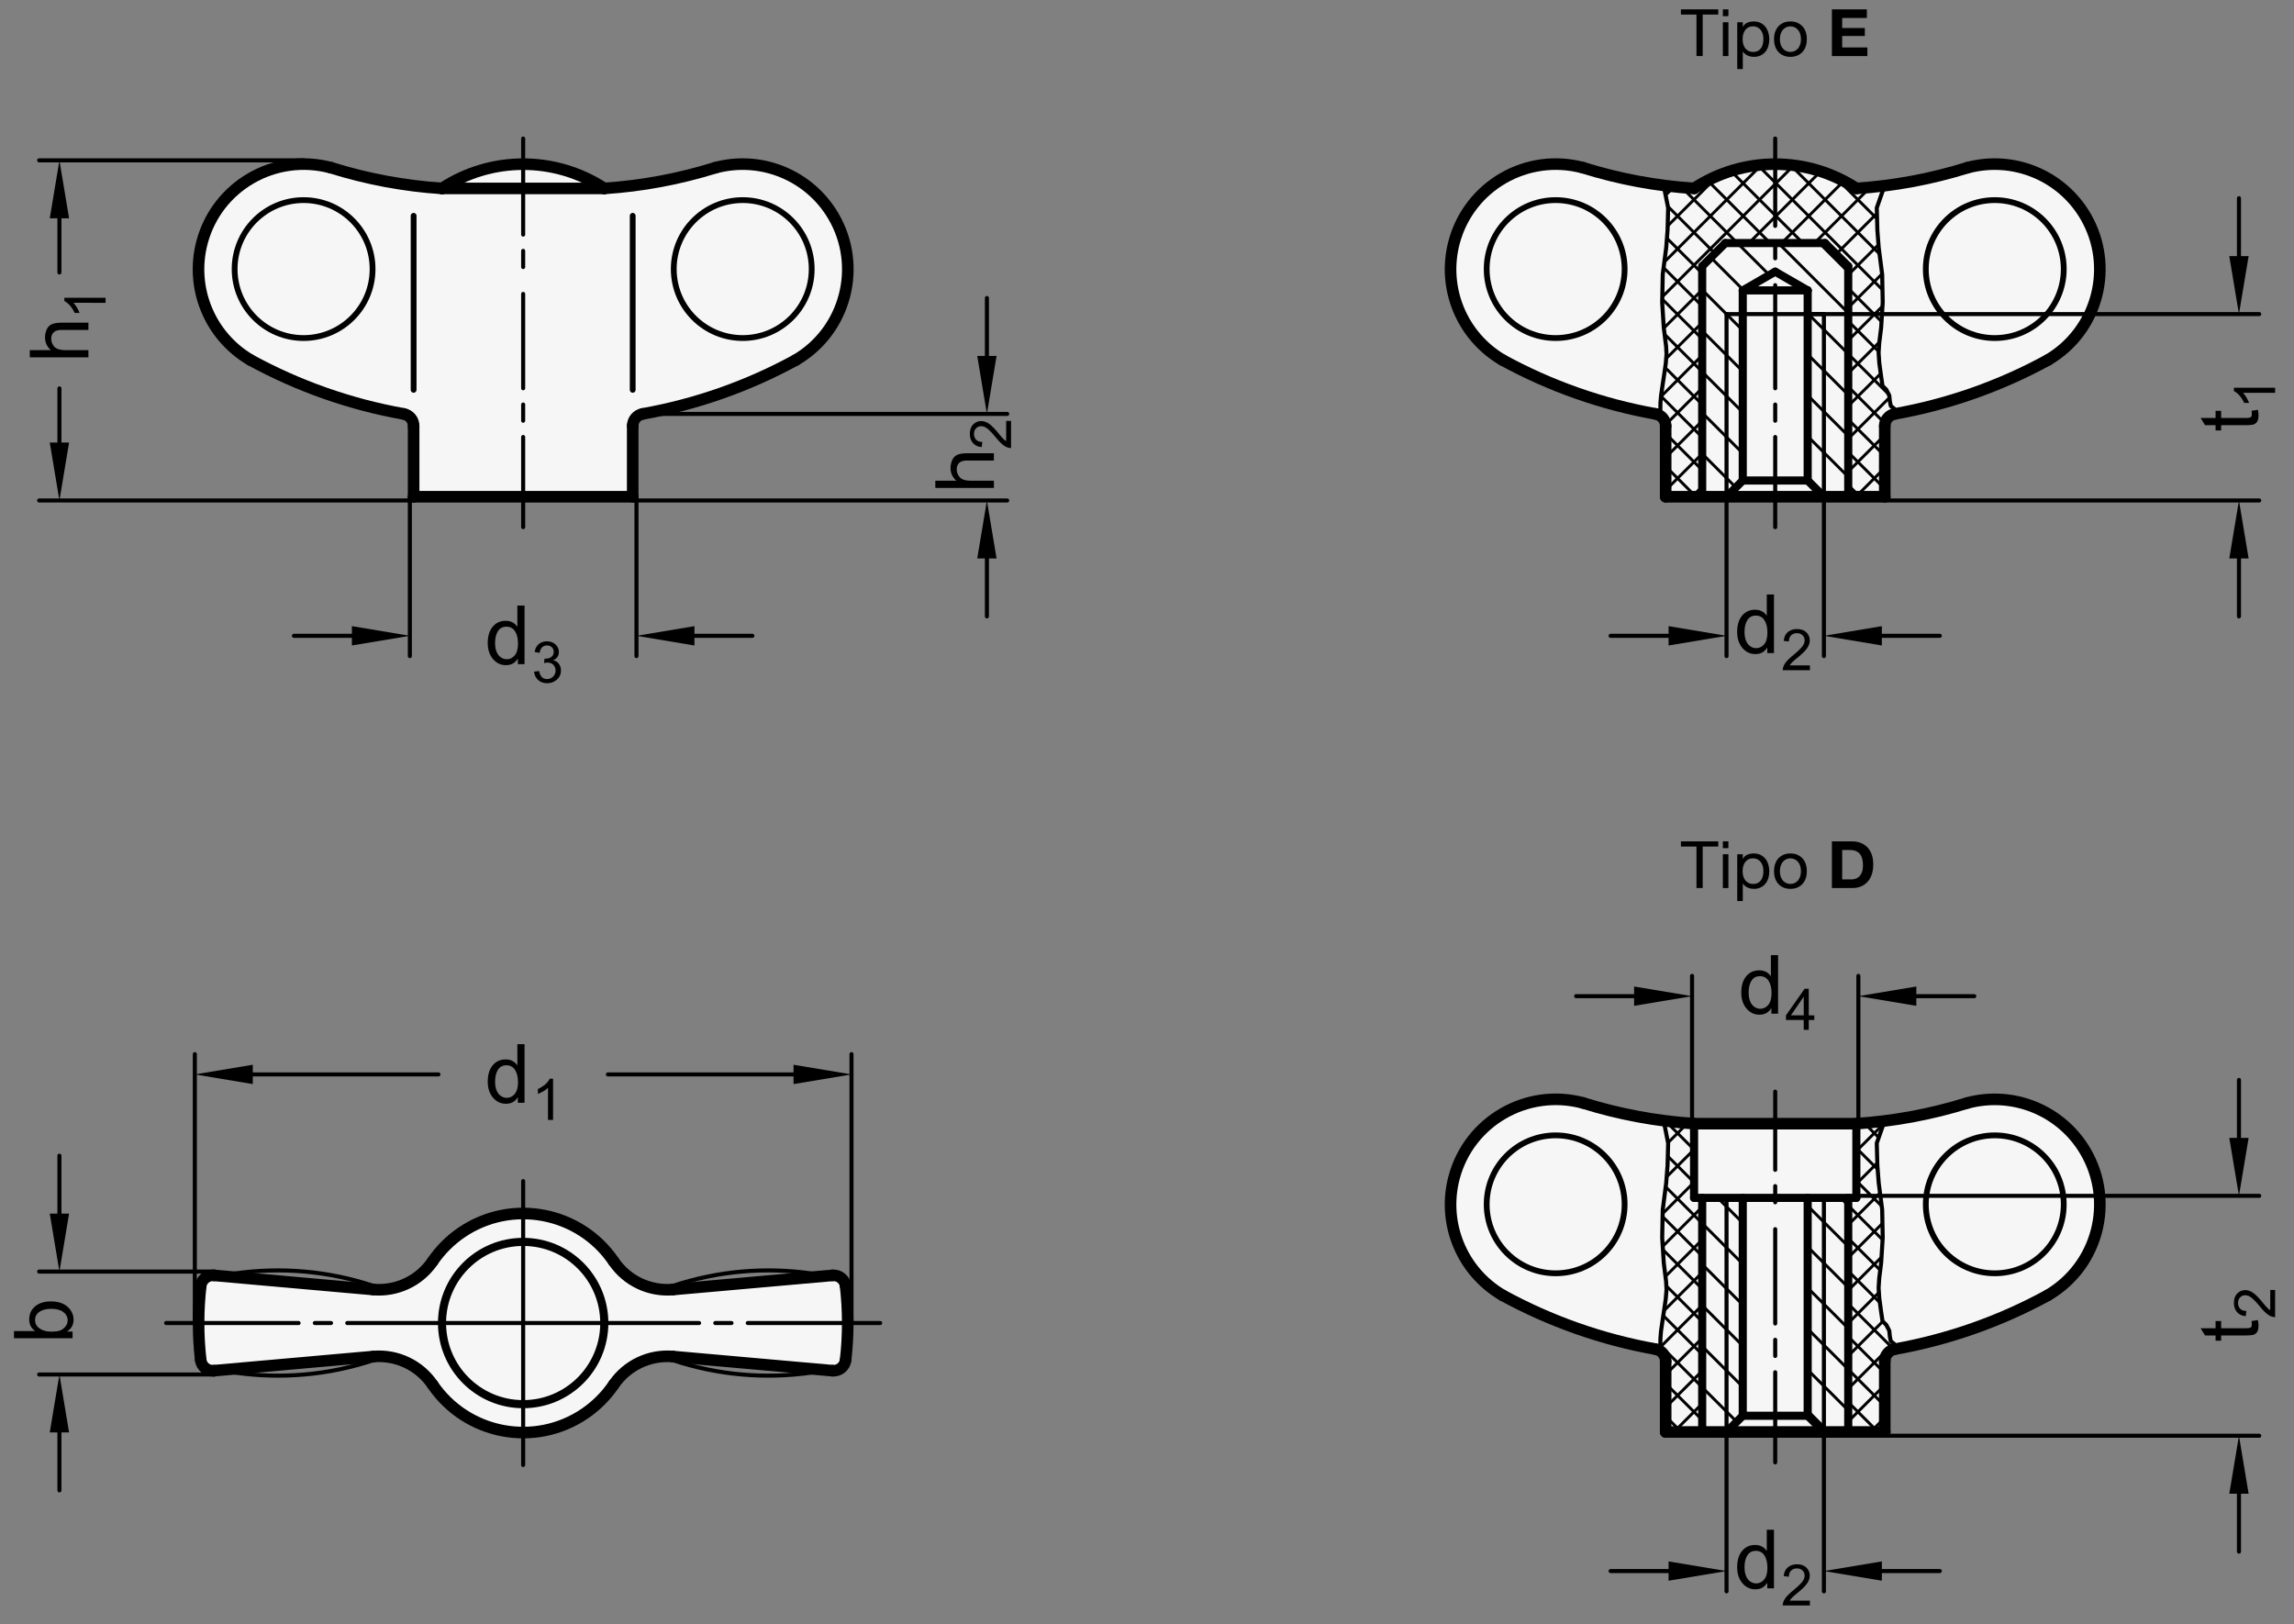 <?xml version="1.0" encoding="utf-8"?>
<!-- Generator: Adobe Illustrator 19.1.0, SVG Export Plug-In . SVG Version: 6.00 Build 0)  -->
<svg version="1.1" xmlns="http://www.w3.org/2000/svg" xmlns:xlink="http://www.w3.org/1999/xlink" x="0px" y="0px"
	 viewBox="0 0 280.487 198.629" enable-background="new 0 0 280.487 198.629" xml:space="preserve">
<rect x="0" y="0" width="280.487" height="198.629" fill="#808080" stroke="none"/>
<g id="MD_x5F_3_x5F_FUELLUNG_x5F_WS">
	<g id="POLYLINE_8_">
		<path fill="#FFFFFF" d="M230.449,175.103v-8.662c0-0.721,0.517-1.338,1.227-1.465c6.553-1.17,12.874-3.395,18.715-6.588
			c6.127-3.594,8.181-11.475,4.587-17.602c-2.532-4.316-7.337-6.773-12.318-6.296c-0.712,0.068-1.418,0.196-2.109,0.382
			c-4.408,1.378-8.965,2.228-13.574,2.531h-19.842c-4.609-0.303-9.165-1.152-13.574-2.531c-0.847-0.228-1.714-0.368-2.59-0.419
			c-7.091-0.413-13.174,5-13.587,12.091c-0.281,4.825,2.167,9.401,6.337,11.844c5.841,3.194,12.161,5.419,18.715,6.588
			c0.71,0.127,1.227,0.744,1.227,1.465v8.662h13.394H230.449z"/>
	</g>
	<g id="POLYLINE_9_">
		<path fill="#FFFFFF" d="M230.449,60.741v-8.662c0-0.721,0.517-1.338,1.227-1.465c6.553-1.17,12.874-3.395,18.715-6.588
			c6.127-3.594,8.181-11.475,4.587-17.602c-2.532-4.316-7.337-6.773-12.318-6.296c-0.712,0.068-1.418,0.196-2.109,0.382
			c-4.408,1.378-8.965,2.228-13.574,2.531c-6.022-3.957-13.82-3.957-19.842,0c-4.609-0.303-9.165-1.152-13.574-2.531
			c-0.847-0.228-1.714-0.368-2.59-0.419c-7.091-0.413-13.174,5-13.587,12.091c-0.281,4.825,2.167,9.401,6.337,11.844
			c5.841,3.194,12.161,5.419,18.715,6.588c0.71,0.127,1.227,0.744,1.227,1.465v8.662h13.394H230.449z"/>
	</g>
	<g id="POLYLINE_10_">
		<path fill="#FFFFFF" d="M82.3,165.881l19.484,1.728c0.804,0.071,1.518-0.511,1.61-1.313c0.171-1.497,0.257-3.002,0.258-4.509
			c0-1.51-0.086-3.019-0.258-4.519c-0.092-0.802-0.806-1.384-1.61-1.313L82.3,157.683c-2.865,0.254-5.643-1.062-7.262-3.439
			c-4.163-6.114-12.494-7.696-18.609-3.533c-1.389,0.946-2.588,2.144-3.533,3.533c-1.619,2.378-4.397,3.693-7.262,3.439
			l-19.484-1.728c-0.804-0.071-1.518,0.511-1.61,1.313c-0.172,1.498-0.258,3.006-0.258,4.514s0.086,3.015,0.258,4.514
			c0.093,0.81,0.821,1.395,1.632,1.311l19.383-1.719c2.891-0.285,5.706,1.031,7.341,3.432c4.163,6.114,12.494,7.696,18.609,3.533
			c1.389-0.946,2.588-2.144,3.533-3.533C76.657,166.942,79.435,165.627,82.3,165.881z"/>
	</g>
	<g id="POLYLINE_11_">
		<path fill="#FFFFFF" d="M77.361,60.741v-8.662c0-0.721,0.517-1.338,1.227-1.465c6.553-1.17,12.874-3.395,18.715-6.588
			c6.127-3.594,8.181-11.475,4.587-17.602c-2.532-4.316-7.337-6.773-12.318-6.296c-0.712,0.068-1.418,0.196-2.109,0.382
			c-4.408,1.378-8.965,2.228-13.574,2.531c-6.022-3.957-13.82-3.957-19.842,0c-4.609-0.303-9.166-1.152-13.574-2.531
			c-0.847-0.228-1.714-0.368-2.589-0.419c-7.091-0.413-13.174,5-13.587,12.091c-0.281,4.825,2.167,9.401,6.337,11.844
			c5.841,3.194,12.161,5.419,18.715,6.588c0.71,0.127,1.227,0.744,1.227,1.465v8.662h13.394H77.361z"/>
	</g>
</g>
<g id="MD_x5F_3_x5F_FUELLUNG_x5F_GR">
	<g id="POLYLINE">
		<path fill="#F6F6F6" d="M77.361,60.741v-8.662c0-0.721,0.517-1.338,1.227-1.465c6.553-1.17,12.874-3.395,18.715-6.588
			c6.127-3.594,8.181-11.475,4.587-17.602c-2.532-4.316-7.337-6.773-12.318-6.296c-0.712,0.068-1.418,0.196-2.109,0.382
			c-4.408,1.378-8.965,2.228-13.574,2.531c-6.022-3.957-13.82-3.957-19.842,0c-4.609-0.303-9.166-1.152-13.574-2.531
			c-0.847-0.228-1.714-0.368-2.589-0.419c-7.091-0.413-13.174,5-13.587,12.091c-0.281,4.825,2.167,9.401,6.337,11.844
			c5.841,3.194,12.161,5.419,18.715,6.588c0.71,0.127,1.227,0.744,1.227,1.465v8.662h13.394H77.361z"/>
	</g>
	<g id="POLYLINE_1_">
		<path fill="#F6F6F6" d="M82.3,165.881l19.484,1.728c0.804,0.071,1.518-0.511,1.61-1.313c0.171-1.497,0.257-3.002,0.258-4.509
			c0-1.51-0.086-3.019-0.258-4.519c-0.092-0.802-0.806-1.384-1.61-1.313L82.3,157.683c-2.865,0.254-5.643-1.062-7.262-3.439
			c-4.163-6.114-12.494-7.696-18.609-3.533c-1.389,0.946-2.588,2.144-3.533,3.533c-1.619,2.378-4.397,3.693-7.262,3.439
			l-19.484-1.728c-0.804-0.071-1.518,0.511-1.61,1.313c-0.172,1.498-0.258,3.006-0.258,4.514s0.086,3.015,0.258,4.514
			c0.093,0.81,0.821,1.395,1.632,1.311l19.383-1.719c2.891-0.285,5.706,1.031,7.341,3.432c4.163,6.114,12.494,7.696,18.609,3.533
			c1.389-0.946,2.588-2.144,3.533-3.533C76.657,166.942,79.435,165.627,82.3,165.881z"/>
	</g>
	<g id="POLYLINE_2_">
		<path fill="#F6F6F6" d="M230.449,60.741v-8.662c0-0.721,0.517-1.338,1.227-1.465c6.553-1.17,12.874-3.395,18.715-6.588
			c6.127-3.594,8.181-11.475,4.587-17.602c-2.532-4.316-7.337-6.773-12.318-6.296c-0.712,0.068-1.418,0.196-2.109,0.382
			c-4.408,1.378-8.965,2.228-13.574,2.531c-6.022-3.957-13.82-3.957-19.842,0c-4.609-0.303-9.165-1.152-13.574-2.531
			c-0.847-0.228-1.714-0.368-2.59-0.419c-7.091-0.413-13.174,5-13.587,12.091c-0.281,4.825,2.167,9.401,6.337,11.844
			c5.841,3.194,12.161,5.419,18.715,6.588c0.71,0.127,1.227,0.744,1.227,1.465v8.662h13.394H230.449z"/>
	</g>
	<g id="POLYLINE_5_">
		<path fill="#F6F6F6" d="M230.449,175.103v-8.662c0-0.721,0.517-1.338,1.227-1.465c6.553-1.17,12.874-3.395,18.715-6.588
			c6.127-3.594,8.181-11.475,4.587-17.602c-2.532-4.316-7.337-6.773-12.318-6.296c-0.712,0.068-1.418,0.196-2.109,0.382
			c-4.408,1.378-8.965,2.228-13.574,2.531h-19.842c-4.609-0.303-9.165-1.152-13.574-2.531c-0.847-0.228-1.714-0.368-2.59-0.419
			c-7.091-0.413-13.174,5-13.587,12.091c-0.281,4.825,2.167,9.401,6.337,11.844c5.841,3.194,12.161,5.419,18.715,6.588
			c0.71,0.127,1.227,0.744,1.227,1.465v8.662h13.394H230.449z"/>
	</g>
</g>
<g id="MD_x5F_1_x5F_050">
	<g id="CIRCLE">
		
			<path fill="none" stroke="#000000" stroke-width="0.709" stroke-linecap="round" stroke-linejoin="round" stroke-miterlimit="10" d="
			M82.38,32.903c0-4.657,3.776-8.433,8.433-8.433c4.657,0,8.433,3.776,8.433,8.433s-3.776,8.433-8.433,8.433
			C86.155,41.336,82.38,37.56,82.38,32.903L82.38,32.903z"/>
	</g>
	<g id="CIRCLE_1_">
		
			<path fill="none" stroke="#000000" stroke-width="0.709" stroke-linecap="round" stroke-linejoin="round" stroke-miterlimit="10" d="
			M28.688,32.903c0-4.657,3.776-8.433,8.433-8.433s8.433,3.776,8.433,8.433s-3.776,8.433-8.433,8.433S28.688,37.56,28.688,32.903
			L28.688,32.903z"/>
	</g>
	<g id="CIRCLE_3_">
		
			<path fill="none" stroke="#000000" stroke-width="0.709" stroke-linecap="round" stroke-linejoin="round" stroke-miterlimit="10" d="
			M235.468,32.903c0-4.657,3.776-8.433,8.433-8.433s8.433,3.776,8.433,8.433s-3.776,8.433-8.433,8.433S235.468,37.56,235.468,32.903
			L235.468,32.903z"/>
	</g>
	<g id="CIRCLE_4_">
		
			<path fill="none" stroke="#000000" stroke-width="0.709" stroke-linecap="round" stroke-linejoin="round" stroke-miterlimit="10" d="
			M181.776,32.903c0-4.657,3.776-8.433,8.433-8.433s8.433,3.776,8.433,8.433s-3.776,8.433-8.433,8.433S181.776,37.56,181.776,32.903
			L181.776,32.903z"/>
	</g>
	<g id="LINE_40_">
		
			<line fill="none" stroke="#000000" stroke-width="0.709" stroke-linecap="round" stroke-linejoin="round" stroke-miterlimit="10" x1="50.573" y1="47.669" x2="50.573" y2="26.39"/>
	</g>
	<g id="LINE_41_">
		
			<line fill="none" stroke="#000000" stroke-width="0.709" stroke-linecap="round" stroke-linejoin="round" stroke-miterlimit="10" x1="77.361" y1="47.669" x2="77.361" y2="26.39"/>
	</g>
	<g id="CIRCLE_5_">
		
			<path fill="none" stroke="#000000" stroke-width="0.709" stroke-linecap="round" stroke-linejoin="round" stroke-miterlimit="10" d="
			M235.468,147.266c0-4.657,3.776-8.433,8.433-8.433s8.433,3.776,8.433,8.433s-3.776,8.433-8.433,8.433
			S235.468,151.923,235.468,147.266L235.468,147.266z"/>
	</g>
	<g id="CIRCLE_6_">
		
			<path fill="none" stroke="#000000" stroke-width="0.709" stroke-linecap="round" stroke-linejoin="round" stroke-miterlimit="10" d="
			M181.776,147.266c0-4.657,3.776-8.433,8.433-8.433s8.433,3.776,8.433,8.433s-3.776,8.433-8.433,8.433
			S181.776,151.923,181.776,147.266L181.776,147.266z"/>
	</g>
</g>
<g id="MD_x5F_1_x5F_100">
	<g id="ARC">
		
			<path fill="none" stroke="#000000" stroke-width="1.417" stroke-linecap="round" stroke-linejoin="round" stroke-miterlimit="10" d="
			M78.587,50.613c6.553-1.17,12.874-3.395,18.715-6.588"/>
	</g>
	<g id="ARC_1_">
		
			<path fill="none" stroke="#000000" stroke-width="1.417" stroke-linecap="round" stroke-linejoin="round" stroke-miterlimit="10" d="
			M78.587,50.613c-0.71,0.127-1.227,0.744-1.227,1.465"/>
	</g>
	<g id="ARC_2_">
		
			<path fill="none" stroke="#000000" stroke-width="1.417" stroke-linecap="round" stroke-linejoin="round" stroke-miterlimit="10" d="
			M40.472,20.509c-6.86-1.843-13.915,2.223-15.758,9.082c-1.504,5.595,0.919,11.505,5.918,14.434"/>
	</g>
	<g id="ARC_3_">
		
			<path fill="none" stroke="#000000" stroke-width="1.417" stroke-linecap="round" stroke-linejoin="round" stroke-miterlimit="10" d="
			M30.632,44.025c5.841,3.193,12.161,5.418,18.715,6.588"/>
	</g>
	<g id="ARC_4_">
		
			<path fill="none" stroke="#000000" stroke-width="1.417" stroke-linecap="round" stroke-linejoin="round" stroke-miterlimit="10" d="
			M50.573,52.078c0-0.721-0.517-1.338-1.227-1.465"/>
	</g>
	<g id="ARC_5_">
		
			<path fill="none" stroke="#000000" stroke-width="1.417" stroke-linecap="round" stroke-linejoin="round" stroke-miterlimit="10" d="
			M40.472,20.509c4.408,1.379,8.965,2.229,13.574,2.531"/>
	</g>
	<g id="ARC_6_">
		
			<path fill="none" stroke="#000000" stroke-width="1.417" stroke-linecap="round" stroke-linejoin="round" stroke-miterlimit="10" d="
			M97.302,44.025c6.128-3.591,8.185-11.47,4.594-17.598c-2.929-4.999-8.839-7.422-14.434-5.918"/>
	</g>
	<g id="ARC_7_">
		
			<path fill="none" stroke="#000000" stroke-width="1.417" stroke-linecap="round" stroke-linejoin="round" stroke-miterlimit="10" d="
			M73.888,23.04c4.609-0.303,9.166-1.152,13.574-2.531"/>
	</g>
	<g id="LINE">
		
			<line fill="none" stroke="#000000" stroke-width="1.417" stroke-linecap="round" stroke-linejoin="round" stroke-miterlimit="10" x1="54.046" y1="23.04" x2="73.888" y2="23.04"/>
	</g>
	<g id="LINE_1_">
		
			<line fill="none" stroke="#000000" stroke-width="1.417" stroke-linecap="round" stroke-linejoin="round" stroke-miterlimit="10" x1="50.573" y1="52.078" x2="50.573" y2="60.741"/>
	</g>
	<g id="LINE_2_">
		
			<line fill="none" stroke="#000000" stroke-width="1.417" stroke-linecap="round" stroke-linejoin="round" stroke-miterlimit="10" x1="50.573" y1="60.741" x2="77.361" y2="60.741"/>
	</g>
	<g id="LINE_3_">
		
			<line fill="none" stroke="#000000" stroke-width="1.417" stroke-linecap="round" stroke-linejoin="round" stroke-miterlimit="10" x1="77.361" y1="60.741" x2="77.361" y2="52.078"/>
	</g>
	<g id="ARC_8_">
		
			<path fill="none" stroke="#000000" stroke-width="1.417" stroke-linecap="round" stroke-linejoin="round" stroke-miterlimit="10" d="
			M73.888,23.04c-6.023-3.955-13.819-3.955-19.842,0"/>
	</g>
	<g id="ARC_9_">
		
			<path fill="none" stroke="#000000" stroke-width="1.417" stroke-linecap="round" stroke-linejoin="round" stroke-miterlimit="10" d="
			M75.038,154.244c-4.163-6.114-12.494-7.696-18.609-3.533c-1.389,0.946-2.588,2.144-3.533,3.533"/>
	</g>
	<g id="ARC_10_">
		
			<path fill="none" stroke="#000000" stroke-width="1.417" stroke-linecap="round" stroke-linejoin="round" stroke-miterlimit="10" d="
			M75.038,154.244c1.619,2.378,4.397,3.693,7.262,3.439"/>
	</g>
	<g id="ARC_11_">
		
			<path fill="none" stroke="#000000" stroke-width="1.417" stroke-linecap="round" stroke-linejoin="round" stroke-miterlimit="10" d="
			M52.896,169.32c-1.619-2.378-4.397-3.693-7.262-3.439"/>
	</g>
	<g id="ARC_12_">
		
			<path fill="none" stroke="#000000" stroke-width="1.417" stroke-linecap="round" stroke-linejoin="round" stroke-miterlimit="10" d="
			M45.634,157.683c2.865,0.254,5.643-1.062,7.262-3.439"/>
	</g>
	<g id="ARC_13_">
		
			<path fill="none" stroke="#000000" stroke-width="1.417" stroke-linecap="round" stroke-linejoin="round" stroke-miterlimit="10" d="
			M24.54,157.268c-0.343,2.999-0.343,6.028,0,9.028"/>
	</g>
	<g id="ARC_14_">
		
			<path fill="none" stroke="#000000" stroke-width="1.417" stroke-linecap="round" stroke-linejoin="round" stroke-miterlimit="10" d="
			M24.54,166.296c0.092,0.802,0.806,1.384,1.61,1.313"/>
	</g>
	<g id="ARC_15_">
		
			<path fill="none" stroke="#000000" stroke-width="1.417" stroke-linecap="round" stroke-linejoin="round" stroke-miterlimit="10" d="
			M26.15,155.955c-0.804-0.071-1.518,0.511-1.61,1.313"/>
	</g>
	<g id="LINE_9_">
		
			<line fill="none" stroke="#000000" stroke-width="1.417" stroke-linecap="round" stroke-linejoin="round" stroke-miterlimit="10" x1="26.15" y1="155.955" x2="45.634" y2="157.683"/>
	</g>
	<g id="LINE_10_">
		
			<line fill="none" stroke="#000000" stroke-width="1.417" stroke-linecap="round" stroke-linejoin="round" stroke-miterlimit="10" x1="26.15" y1="167.609" x2="45.634" y2="165.881"/>
	</g>
	<g id="ARC_18_">
		
			<path fill="none" stroke="#000000" stroke-width="1.417" stroke-linecap="round" stroke-linejoin="round" stroke-miterlimit="10" d="
			M52.896,169.32c4.163,6.114,12.494,7.696,18.609,3.533c1.389-0.946,2.588-2.144,3.533-3.533"/>
	</g>
	<g id="ARC_19_">
		
			<path fill="none" stroke="#000000" stroke-width="1.417" stroke-linecap="round" stroke-linejoin="round" stroke-miterlimit="10" d="
			M82.3,165.881c-2.865-0.254-5.643,1.062-7.262,3.439"/>
	</g>
	<g id="ARC_20_">
		
			<path fill="none" stroke="#000000" stroke-width="1.417" stroke-linecap="round" stroke-linejoin="round" stroke-miterlimit="10" d="
			M103.394,166.296c0.343-2.999,0.343-6.028,0-9.028"/>
	</g>
	<g id="ARC_21_">
		
			<path fill="none" stroke="#000000" stroke-width="1.417" stroke-linecap="round" stroke-linejoin="round" stroke-miterlimit="10" d="
			M101.784,167.609c0.804,0.071,1.518-0.511,1.61-1.313"/>
	</g>
	<g id="ARC_22_">
		
			<path fill="none" stroke="#000000" stroke-width="1.417" stroke-linecap="round" stroke-linejoin="round" stroke-miterlimit="10" d="
			M103.394,157.268c-0.092-0.802-0.806-1.384-1.61-1.313"/>
	</g>
	<g id="LINE_11_">
		
			<line fill="none" stroke="#000000" stroke-width="1.417" stroke-linecap="round" stroke-linejoin="round" stroke-miterlimit="10" x1="101.784" y1="155.955" x2="82.3" y2="157.683"/>
	</g>
	<g id="LINE_12_">
		
			<line fill="none" stroke="#000000" stroke-width="1.417" stroke-linecap="round" stroke-linejoin="round" stroke-miterlimit="10" x1="101.784" y1="167.609" x2="82.3" y2="165.881"/>
	</g>
	<g id="ARC_25_">
		
			<path fill="none" stroke="#000000" stroke-width="1.417" stroke-linecap="round" stroke-linejoin="round" stroke-miterlimit="10" d="
			M231.675,50.613c6.553-1.17,12.874-3.395,18.715-6.588"/>
	</g>
	<g id="ARC_26_">
		
			<path fill="none" stroke="#000000" stroke-width="1.417" stroke-linecap="round" stroke-linejoin="round" stroke-miterlimit="10" d="
			M231.675,50.613c-0.71,0.127-1.227,0.744-1.227,1.465"/>
	</g>
	<g id="ARC_27_">
		
			<path fill="none" stroke="#000000" stroke-width="1.417" stroke-linecap="round" stroke-linejoin="round" stroke-miterlimit="10" d="
			M193.56,20.509c-6.86-1.843-13.915,2.223-15.758,9.082c-1.504,5.595,0.919,11.505,5.918,14.434"/>
	</g>
	<g id="ARC_28_">
		
			<path fill="none" stroke="#000000" stroke-width="1.417" stroke-linecap="round" stroke-linejoin="round" stroke-miterlimit="10" d="
			M183.72,44.025c5.841,3.193,12.161,5.418,18.715,6.588"/>
	</g>
	<g id="ARC_29_">
		
			<path fill="none" stroke="#000000" stroke-width="1.417" stroke-linecap="round" stroke-linejoin="round" stroke-miterlimit="10" d="
			M203.661,52.078c0-0.721-0.517-1.338-1.227-1.465"/>
	</g>
	<g id="ARC_30_">
		
			<path fill="none" stroke="#000000" stroke-width="1.417" stroke-linecap="round" stroke-linejoin="round" stroke-miterlimit="10" d="
			M193.56,20.509c4.408,1.379,8.965,2.229,13.574,2.531"/>
	</g>
	<g id="ARC_31_">
		
			<path fill="none" stroke="#000000" stroke-width="1.417" stroke-linecap="round" stroke-linejoin="round" stroke-miterlimit="10" d="
			M250.39,44.025c6.128-3.591,8.185-11.47,4.594-17.598c-2.929-4.999-8.839-7.422-14.434-5.918"/>
	</g>
	<g id="ARC_32_">
		
			<path fill="none" stroke="#000000" stroke-width="1.417" stroke-linecap="round" stroke-linejoin="round" stroke-miterlimit="10" d="
			M226.976,23.04c4.609-0.303,9.165-1.152,13.574-2.531"/>
	</g>
	<g id="LINE_20_">
		
			<line fill="none" stroke="#000000" stroke-width="1.417" stroke-linecap="round" stroke-linejoin="round" stroke-miterlimit="10" x1="203.661" y1="52.078" x2="203.661" y2="60.741"/>
	</g>
	<g id="LINE_21_">
		
			<line fill="none" stroke="#000000" stroke-width="1.417" stroke-linecap="round" stroke-linejoin="round" stroke-miterlimit="10" x1="203.661" y1="60.741" x2="230.449" y2="60.741"/>
	</g>
	<g id="LINE_22_">
		
			<line fill="none" stroke="#000000" stroke-width="1.417" stroke-linecap="round" stroke-linejoin="round" stroke-miterlimit="10" x1="230.449" y1="60.741" x2="230.449" y2="52.078"/>
	</g>
	<g id="ARC_33_">
		
			<path fill="none" stroke="#000000" stroke-width="1.417" stroke-linecap="round" stroke-linejoin="round" stroke-miterlimit="10" d="
			M226.976,23.04c-6.023-3.955-13.819-3.955-19.842,0"/>
	</g>
	<g id="ARC_34_">
		
			<path fill="none" stroke="#000000" stroke-width="1.417" stroke-linecap="round" stroke-linejoin="round" stroke-miterlimit="10" d="
			M231.675,164.976c6.553-1.17,12.874-3.395,18.715-6.588"/>
	</g>
	<g id="ARC_35_">
		
			<path fill="none" stroke="#000000" stroke-width="1.417" stroke-linecap="round" stroke-linejoin="round" stroke-miterlimit="10" d="
			M231.675,164.976c-0.71,0.127-1.227,0.744-1.227,1.465"/>
	</g>
	<g id="ARC_36_">
		
			<path fill="none" stroke="#000000" stroke-width="1.417" stroke-linecap="round" stroke-linejoin="round" stroke-miterlimit="10" d="
			M193.56,134.871c-6.86-1.843-13.915,2.223-15.758,9.082c-1.504,5.595,0.919,11.505,5.918,14.434"/>
	</g>
	<g id="ARC_37_">
		
			<path fill="none" stroke="#000000" stroke-width="1.417" stroke-linecap="round" stroke-linejoin="round" stroke-miterlimit="10" d="
			M183.72,158.388c5.841,3.193,12.161,5.418,18.715,6.588"/>
	</g>
	<g id="ARC_38_">
		
			<path fill="none" stroke="#000000" stroke-width="1.417" stroke-linecap="round" stroke-linejoin="round" stroke-miterlimit="10" d="
			M203.661,166.441c0-0.721-0.517-1.338-1.227-1.465"/>
	</g>
	<g id="ARC_39_">
		
			<path fill="none" stroke="#000000" stroke-width="1.417" stroke-linecap="round" stroke-linejoin="round" stroke-miterlimit="10" d="
			M193.56,134.871c4.408,1.379,8.965,2.229,13.574,2.531"/>
	</g>
	<g id="ARC_40_">
		
			<path fill="none" stroke="#000000" stroke-width="1.417" stroke-linecap="round" stroke-linejoin="round" stroke-miterlimit="10" d="
			M250.39,158.388c6.128-3.591,8.185-11.47,4.594-17.598c-2.929-4.999-8.839-7.422-14.434-5.918"/>
	</g>
	<g id="ARC_41_">
		
			<path fill="none" stroke="#000000" stroke-width="1.417" stroke-linecap="round" stroke-linejoin="round" stroke-miterlimit="10" d="
			M226.976,137.403c4.609-0.303,9.165-1.152,13.574-2.531"/>
	</g>
	<g id="LINE_42_">
		
			<line fill="none" stroke="#000000" stroke-width="1.417" stroke-linecap="round" stroke-linejoin="round" stroke-miterlimit="10" x1="203.661" y1="166.441" x2="203.661" y2="175.103"/>
	</g>
	<g id="LINE_43_">
		
			<line fill="none" stroke="#000000" stroke-width="1.417" stroke-linecap="round" stroke-linejoin="round" stroke-miterlimit="10" x1="203.661" y1="175.103" x2="230.449" y2="175.103"/>
	</g>
	<g id="LINE_44_">
		
			<line fill="none" stroke="#000000" stroke-width="1.417" stroke-linecap="round" stroke-linejoin="round" stroke-miterlimit="10" x1="230.449" y1="175.103" x2="230.449" y2="166.441"/>
	</g>
	<g id="LINE_66_">
		
			<line fill="none" stroke="#000000" stroke-width="1.417" stroke-linecap="round" stroke-linejoin="round" stroke-miterlimit="10" x1="207.134" y1="137.403" x2="226.976" y2="137.403"/>
	</g>
</g>
<g id="MD_x5F_2_x5F_MITTELLINIE">
	<g id="LINE_4_">
		<path d="M63.967,64.709c-0.137,0-0.248-0.111-0.248-0.248V53.434c0-0.137,0.111-0.248,0.248-0.248s0.248,0.111,0.248,0.248v11.027
			C64.215,64.598,64.104,64.709,63.967,64.709z"/>
	</g>
	<g id="LINE_5_">
		<path d="M63.967,51.697c-0.137,0-0.248-0.111-0.248-0.248v-1.984c0-0.137,0.111-0.248,0.248-0.248s0.248,0.111,0.248,0.248v1.984
			C64.215,51.586,64.104,51.697,63.967,51.697z"/>
	</g>
	<g id="LINE_6_">
		<path d="M63.967,47.729c-0.137,0-0.248-0.111-0.248-0.248V35.938c0-0.137,0.111-0.248,0.248-0.248s0.248,0.111,0.248,0.248v11.543
			C64.215,47.618,64.104,47.729,63.967,47.729z"/>
	</g>
	<g id="LINE_7_">
		<path d="M63.967,32.905c-0.137,0-0.248-0.111-0.248-0.248v-1.984c0-0.137,0.111-0.248,0.248-0.248s0.248,0.111,0.248,0.248v1.984
			C64.215,32.794,64.104,32.905,63.967,32.905z"/>
	</g>
	<g id="LINE_8_">
		<path d="M63.967,28.937c-0.137,0-0.248-0.111-0.248-0.248v-11.75c0-0.137,0.111-0.248,0.248-0.248s0.248,0.111,0.248,0.248v11.75
			C64.215,28.826,64.104,28.937,63.967,28.937z"/>
	</g>
	<g id="LINE_14_">
		<path d="M89.442,162.03h-1.984c-0.137,0-0.248-0.111-0.248-0.248s0.111-0.248,0.248-0.248h1.984c0.137,0,0.248,0.111,0.248,0.248
			S89.58,162.03,89.442,162.03z"/>
	</g>
	<g id="LINE_17_">
		<path d="M40.476,162.03h-1.984c-0.137,0-0.248-0.111-0.248-0.248s0.111-0.248,0.248-0.248h1.984c0.137,0,0.248,0.111,0.248,0.248
			S40.613,162.03,40.476,162.03z"/>
	</g>
	<g id="LINE_35_">
		<path d="M217.055,64.709c-0.137,0-0.248-0.111-0.248-0.248V53.434c0-0.137,0.111-0.248,0.248-0.248s0.248,0.111,0.248,0.248
			v11.027C217.303,64.598,217.192,64.709,217.055,64.709z"/>
	</g>
	<g id="LINE_36_">
		<path d="M217.055,51.697c-0.137,0-0.248-0.111-0.248-0.248v-1.984c0-0.137,0.111-0.248,0.248-0.248s0.248,0.111,0.248,0.248v1.984
			C217.303,51.586,217.192,51.697,217.055,51.697z"/>
	</g>
	<g id="LINE_37_">
		<path d="M217.055,47.729c-0.137,0-0.248-0.111-0.248-0.248v-12.61c0-0.137,0.111-0.248,0.248-0.248s0.248,0.111,0.248,0.248v12.61
			C217.303,47.618,217.192,47.729,217.055,47.729z"/>
	</g>
	<g id="LINE_38_">
		<path d="M217.055,31.839c-0.137,0-0.248-0.111-0.248-0.248v-1.984c0-0.137,0.111-0.248,0.248-0.248s0.248,0.111,0.248,0.248v1.984
			C217.303,31.728,217.192,31.839,217.055,31.839z"/>
	</g>
	<g id="LINE_39_">
		<path d="M217.055,27.871c-0.137,0-0.248-0.111-0.248-0.248V16.938c0-0.137,0.111-0.248,0.248-0.248s0.248,0.111,0.248,0.248
			v10.684C217.303,27.76,217.192,27.871,217.055,27.871z"/>
	</g>
	<g id="LINE_57_">
		<path d="M217.055,179.072c-0.137,0-0.248-0.111-0.248-0.248v-11.027c0-0.137,0.111-0.248,0.248-0.248s0.248,0.111,0.248,0.248
			v11.027C217.303,178.961,217.192,179.072,217.055,179.072z"/>
	</g>
	<g id="LINE_58_">
		<path d="M217.055,166.061c-0.137,0-0.248-0.111-0.248-0.248v-1.984c0-0.137,0.111-0.248,0.248-0.248s0.248,0.111,0.248,0.248
			v1.984C217.303,165.949,217.192,166.061,217.055,166.061z"/>
	</g>
	<g id="LINE_59_">
		<path d="M217.055,162.092c-0.137,0-0.248-0.111-0.248-0.248v-11.543c0-0.137,0.111-0.248,0.248-0.248s0.248,0.111,0.248,0.248
			v11.543C217.303,161.98,217.192,162.092,217.055,162.092z"/>
	</g>
	<g id="LINE_60_">
		<path d="M217.055,147.269c-0.137,0-0.248-0.111-0.248-0.248v-1.984c0-0.137,0.111-0.248,0.248-0.248s0.248,0.111,0.248,0.248
			v1.984C217.303,147.157,217.192,147.269,217.055,147.269z"/>
	</g>
	<g id="LINE_61_">
		<path d="M217.055,143.3c-0.137,0-0.248-0.111-0.248-0.248v-9.57c0-0.137,0.111-0.248,0.248-0.248s0.248,0.111,0.248,0.248v9.57
			C217.303,143.188,217.192,143.3,217.055,143.3z"/>
	</g>
</g>
<g id="MD_x5F_1_x5F_070">
	<g id="CIRCLE_2_">
		
			<path fill="none" stroke="#000000" stroke-width="0.992" stroke-linecap="round" stroke-linejoin="round" stroke-miterlimit="10" d="
			M54.046,161.782c0-5.479,4.442-9.921,9.921-9.921s9.921,4.442,9.921,9.921c0,5.479-4.442,9.921-9.921,9.921
			S54.046,167.261,54.046,161.782L54.046,161.782z"/>
	</g>
	<g id="LINE_23_">
		
			<line fill="none" stroke="#000000" stroke-width="0.992" stroke-linecap="round" stroke-linejoin="round" stroke-miterlimit="10" x1="208.126" y1="60.741" x2="208.126" y2="32.554"/>
	</g>
	<g id="LINE_24_">
		
			<line fill="none" stroke="#000000" stroke-width="0.992" stroke-linecap="round" stroke-linejoin="round" stroke-miterlimit="10" x1="210.961" y1="29.72" x2="223.149" y2="29.72"/>
	</g>
	<g id="LINE_25_">
		
			<line fill="none" stroke="#000000" stroke-width="0.992" stroke-linecap="round" stroke-linejoin="round" stroke-miterlimit="10" x1="208.126" y1="32.554" x2="210.961" y2="29.72"/>
	</g>
	<g id="LINE_26_">
		
			<line fill="none" stroke="#000000" stroke-width="0.992" stroke-linecap="round" stroke-linejoin="round" stroke-miterlimit="10" x1="225.984" y1="32.554" x2="225.984" y2="60.741"/>
	</g>
	<g id="LINE_27_">
		
			<line fill="none" stroke="#000000" stroke-width="0.992" stroke-linecap="round" stroke-linejoin="round" stroke-miterlimit="10" x1="223.149" y1="29.72" x2="225.984" y2="32.554"/>
	</g>
	<g id="LINE_30_">
		
			<line fill="none" stroke="#000000" stroke-width="0.992" stroke-linecap="round" stroke-linejoin="round" stroke-miterlimit="10" x1="213.087" y1="35.511" x2="213.087" y2="58.756"/>
	</g>
	<g id="LINE_31_">
		
			<line fill="none" stroke="#000000" stroke-width="0.992" stroke-linecap="round" stroke-linejoin="round" stroke-miterlimit="10" x1="221.024" y1="35.511" x2="221.024" y2="58.756"/>
	</g>
	<g id="LINE_32_">
		
			<line fill="none" stroke="#000000" stroke-width="0.992" stroke-linecap="round" stroke-linejoin="round" stroke-miterlimit="10" x1="213.087" y1="58.756" x2="211.102" y2="60.741"/>
	</g>
	<g id="LINE_33_">
		
			<line fill="none" stroke="#000000" stroke-width="0.992" stroke-linecap="round" stroke-linejoin="round" stroke-miterlimit="10" x1="213.087" y1="58.756" x2="221.024" y2="58.756"/>
	</g>
	<g id="LINE_34_">
		
			<line fill="none" stroke="#000000" stroke-width="0.992" stroke-linecap="round" stroke-linejoin="round" stroke-miterlimit="10" x1="221.024" y1="58.756" x2="223.008" y2="60.741"/>
	</g>
	<g id="LINE_45_">
		
			<line fill="none" stroke="#000000" stroke-width="0.992" stroke-linecap="round" stroke-linejoin="round" stroke-miterlimit="10" x1="208.126" y1="175.103" x2="208.126" y2="146.476"/>
	</g>
	<g id="LINE_46_">
		
			<line fill="none" stroke="#000000" stroke-width="0.992" stroke-linecap="round" stroke-linejoin="round" stroke-miterlimit="10" x1="225.984" y1="146.476" x2="225.984" y2="175.103"/>
	</g>
	<g id="LINE_49_">
		
			<line fill="none" stroke="#000000" stroke-width="0.992" stroke-linecap="round" stroke-linejoin="round" stroke-miterlimit="10" x1="213.087" y1="146.476" x2="213.087" y2="173.119"/>
	</g>
	<g id="LINE_50_">
		
			<line fill="none" stroke="#000000" stroke-width="0.992" stroke-linecap="round" stroke-linejoin="round" stroke-miterlimit="10" x1="221.024" y1="146.476" x2="221.024" y2="173.119"/>
	</g>
	<g id="LINE_51_">
		
			<line fill="none" stroke="#000000" stroke-width="0.992" stroke-linecap="round" stroke-linejoin="round" stroke-miterlimit="10" x1="213.087" y1="173.119" x2="211.102" y2="175.103"/>
	</g>
	<g id="LINE_52_">
		
			<line fill="none" stroke="#000000" stroke-width="0.992" stroke-linecap="round" stroke-linejoin="round" stroke-miterlimit="10" x1="213.087" y1="173.119" x2="221.024" y2="173.119"/>
	</g>
	<g id="LINE_53_">
		
			<line fill="none" stroke="#000000" stroke-width="0.992" stroke-linecap="round" stroke-linejoin="round" stroke-miterlimit="10" x1="221.024" y1="173.119" x2="223.008" y2="175.103"/>
	</g>
	<g id="LINE_54_">
		
			<line fill="none" stroke="#000000" stroke-width="0.992" stroke-linecap="round" stroke-linejoin="round" stroke-miterlimit="10" x1="207.134" y1="137.403" x2="207.134" y2="146.476"/>
	</g>
	<g id="LINE_55_">
		
			<line fill="none" stroke="#000000" stroke-width="0.992" stroke-linecap="round" stroke-linejoin="round" stroke-miterlimit="10" x1="207.134" y1="146.476" x2="226.976" y2="146.476"/>
	</g>
	<g id="LINE_56_">
		
			<line fill="none" stroke="#000000" stroke-width="0.992" stroke-linecap="round" stroke-linejoin="round" stroke-miterlimit="10" x1="226.976" y1="146.476" x2="226.976" y2="137.403"/>
	</g>
	<g id="LINE_62_">
		
			<line fill="none" stroke="#000000" stroke-width="0.992" stroke-linecap="round" stroke-linejoin="round" stroke-miterlimit="10" x1="213.087" y1="35.511" x2="217.055" y2="33.22"/>
	</g>
	<g id="LINE_63_">
		
			<line fill="none" stroke="#000000" stroke-width="0.992" stroke-linecap="round" stroke-linejoin="round" stroke-miterlimit="10" x1="217.055" y1="33.22" x2="221.024" y2="35.511"/>
	</g>
	<g id="LINE_64_">
		
			<line fill="none" stroke="#000000" stroke-width="0.992" stroke-linecap="round" stroke-linejoin="round" stroke-miterlimit="10" x1="221.024" y1="35.511" x2="213.087" y2="35.511"/>
	</g>
</g>
<g id="MD_x5F_1_x5F_035">
	<g id="ARC_16_">
		
			<path fill="none" stroke="#000000" stroke-width="0.496" stroke-linecap="round" stroke-linejoin="round" stroke-miterlimit="10" d="
			M45.595,157.218c-5.431-1.796-11.204-2.308-16.866-1.496"/>
	</g>
	<g id="ARC_17_">
		
			<path fill="none" stroke="#000000" stroke-width="0.496" stroke-linecap="round" stroke-linejoin="round" stroke-miterlimit="10" d="
			M28.729,167.843c5.662,0.812,11.435,0.3,16.866-1.496"/>
	</g>
	<g id="ARC_23_">
		
			<path fill="none" stroke="#000000" stroke-width="0.496" stroke-linecap="round" stroke-linejoin="round" stroke-miterlimit="10" d="
			M99.205,155.722c-5.662-0.812-11.435-0.3-16.866,1.496"/>
	</g>
	<g id="ARC_24_">
		
			<path fill="none" stroke="#000000" stroke-width="0.496" stroke-linecap="round" stroke-linejoin="round" stroke-miterlimit="10" d="
			M82.339,166.347c5.431,1.796,11.204,2.308,16.866,1.496"/>
	</g>
	<g id="LINE_13_">
		
			<line fill="none" stroke="#000000" stroke-width="0.496" stroke-linecap="round" stroke-linejoin="round" stroke-miterlimit="10" x1="107.62" y1="161.782" x2="91.427" y2="161.782"/>
	</g>
	<g id="LINE_15_">
		
			<line fill="none" stroke="#000000" stroke-width="0.496" stroke-linecap="round" stroke-linejoin="round" stroke-miterlimit="10" x1="85.474" y1="161.782" x2="63.967" y2="161.782"/>
	</g>
	<g id="LINE_16_">
		
			<line fill="none" stroke="#000000" stroke-width="0.496" stroke-linecap="round" stroke-linejoin="round" stroke-miterlimit="10" x1="20.314" y1="161.782" x2="36.507" y2="161.782"/>
	</g>
	<g id="LINE_18_">
		
			<line fill="none" stroke="#000000" stroke-width="0.496" stroke-linecap="round" stroke-linejoin="round" stroke-miterlimit="10" x1="42.46" y1="161.782" x2="63.967" y2="161.782"/>
	</g>
	<g id="LINE_19_">
		
			<line fill="none" stroke="#000000" stroke-width="0.496" stroke-linecap="round" stroke-linejoin="round" stroke-miterlimit="10" x1="63.967" y1="144.42" x2="63.967" y2="179.144"/>
	</g>
	<g id="LINE_28_">
		
			<line fill="none" stroke="#000000" stroke-width="0.496" stroke-linecap="round" stroke-linejoin="round" stroke-miterlimit="10" x1="211.102" y1="38.407" x2="211.102" y2="60.741"/>
	</g>
	<g id="LINE_29_">
		
			<line fill="none" stroke="#000000" stroke-width="0.496" stroke-linecap="round" stroke-linejoin="round" stroke-miterlimit="10" x1="223.008" y1="38.407" x2="223.008" y2="60.741"/>
	</g>
	<g id="POLYLINE_3_">
		
			<polyline fill="none" stroke="#000000" stroke-width="0.496" stroke-linecap="round" stroke-linejoin="round" stroke-miterlimit="10" points="
			230.422,22.711 229.472,25.421 229.545,28.157 229.709,30.277 230.132,33.545 230.2,36.987 230.006,40.075 229.775,41.928 
			229.697,43.135 229.778,44.357 229.993,45.957 230.176,47.195 230.639,47.649 231,48.351 231.073,49.074 231.186,49.642 
			231.589,49.962 231.675,50.613 		"/>
	</g>
	<g id="POLYLINE_4_">
		
			<polyline fill="none" stroke="#000000" stroke-width="0.496" stroke-linecap="round" stroke-linejoin="round" stroke-miterlimit="10" points="
			203.415,22.676 203.964,25.421 203.891,28.157 203.727,30.277 203.304,33.545 203.236,36.987 203.43,40.075 203.714,42.348 
			203.765,43.345 203.671,44.462 203.497,45.677 203.392,46.366 203.261,47.249 203.093,48.395 203.021,49.275 203.013,49.949 
			202.997,50.373 202.983,50.83 		"/>
	</g>
	<g id="LINE_47_">
		
			<line fill="none" stroke="#000000" stroke-width="0.496" stroke-linecap="round" stroke-linejoin="round" stroke-miterlimit="10" x1="211.102" y1="146.476" x2="211.102" y2="175.103"/>
	</g>
	<g id="LINE_48_">
		
			<line fill="none" stroke="#000000" stroke-width="0.496" stroke-linecap="round" stroke-linejoin="round" stroke-miterlimit="10" x1="223.008" y1="146.476" x2="223.008" y2="175.103"/>
	</g>
	<g id="POLYLINE_6_">
		
			<polyline fill="none" stroke="#000000" stroke-width="0.496" stroke-linecap="round" stroke-linejoin="round" stroke-miterlimit="10" points="
			230.422,137.074 229.472,139.784 229.545,142.52 229.709,144.639 230.132,147.908 230.2,151.35 230.006,154.438 229.775,156.291 
			229.697,157.498 229.778,158.72 229.993,160.32 230.176,161.558 230.639,162.012 231,162.714 231.073,163.437 231.186,164.005 
			231.589,164.325 231.675,164.976 		"/>
	</g>
	<g id="POLYLINE_7_">
		
			<polyline fill="none" stroke="#000000" stroke-width="0.496" stroke-linecap="round" stroke-linejoin="round" stroke-miterlimit="10" points="
			203.415,137.038 203.964,139.784 203.891,142.52 203.727,144.639 203.304,147.908 203.236,151.35 203.43,154.438 203.714,156.711 
			203.765,157.708 203.671,158.825 203.497,160.039 203.392,160.729 203.261,161.612 203.093,162.758 203.021,163.638 
			203.013,164.312 202.997,164.736 202.983,165.193 		"/>
	</g>
	<g id="LINE_65_">
		
			<line fill="none" stroke="#000000" stroke-width="0.496" stroke-linecap="round" stroke-linejoin="round" stroke-miterlimit="10" x1="211.102" y1="38.407" x2="223.008" y2="38.407"/>
	</g>
</g>
<g id="MD_x5F_2_x5F_SCHRAFFUR">
	<g id="LINE_67_">
		
			<line fill="none" stroke="#000000" stroke-width="0.354" stroke-linecap="round" stroke-linejoin="round" stroke-miterlimit="10" x1="203.654" y1="23.872" x2="204.698" y2="22.829"/>
	</g>
	<g id="LINE_68_">
		
			<line fill="none" stroke="#000000" stroke-width="0.354" stroke-linecap="round" stroke-linejoin="round" stroke-miterlimit="10" x1="203.905" y1="27.63" x2="210.048" y2="21.487"/>
	</g>
	<g id="LINE_69_">
		
			<line fill="none" stroke="#000000" stroke-width="0.354" stroke-linecap="round" stroke-linejoin="round" stroke-miterlimit="10" x1="203.498" y1="32.046" x2="215.394" y2="20.15"/>
	</g>
	<g id="LINE_70_">
		
			<line fill="none" stroke="#000000" stroke-width="0.354" stroke-linecap="round" stroke-linejoin="round" stroke-miterlimit="10" x1="203.249" y1="36.303" x2="219.335" y2="20.218"/>
	</g>
	<g id="LINE_71_">
		
			<line fill="none" stroke="#000000" stroke-width="0.354" stroke-linecap="round" stroke-linejoin="round" stroke-miterlimit="10" x1="203.436" y1="40.125" x2="208.126" y2="35.436"/>
	</g>
	<g id="LINE_72_">
		
			<line fill="none" stroke="#000000" stroke-width="0.354" stroke-linecap="round" stroke-linejoin="round" stroke-miterlimit="10" x1="213.842" y1="29.72" x2="222.612" y2="20.949"/>
	</g>
	<g id="LINE_73_">
		
			<line fill="none" stroke="#000000" stroke-width="0.354" stroke-linecap="round" stroke-linejoin="round" stroke-miterlimit="10" x1="203.723" y1="43.847" x2="208.126" y2="39.444"/>
	</g>
	<g id="LINE_74_">
		
			<line fill="none" stroke="#000000" stroke-width="0.354" stroke-linecap="round" stroke-linejoin="round" stroke-miterlimit="10" x1="217.851" y1="29.72" x2="225.436" y2="22.134"/>
	</g>
	<g id="LINE_75_">
		
			<line fill="none" stroke="#000000" stroke-width="0.354" stroke-linecap="round" stroke-linejoin="round" stroke-miterlimit="10" x1="203.084" y1="48.495" x2="208.126" y2="43.453"/>
	</g>
	<g id="LINE_76_">
		
			<line fill="none" stroke="#000000" stroke-width="0.354" stroke-linecap="round" stroke-linejoin="round" stroke-miterlimit="10" x1="221.86" y1="29.72" x2="228.676" y2="22.903"/>
	</g>
	<g id="LINE_77_">
		
			<line fill="none" stroke="#000000" stroke-width="0.354" stroke-linecap="round" stroke-linejoin="round" stroke-miterlimit="10" x1="203.654" y1="51.934" x2="208.126" y2="47.462"/>
	</g>
	<g id="LINE_78_">
		
			<line fill="none" stroke="#000000" stroke-width="0.354" stroke-linecap="round" stroke-linejoin="round" stroke-miterlimit="10" x1="224.509" y1="31.079" x2="229.49" y2="26.098"/>
	</g>
	<g id="LINE_79_">
		
			<line fill="none" stroke="#000000" stroke-width="0.354" stroke-linecap="round" stroke-linejoin="round" stroke-miterlimit="10" x1="203.661" y1="55.935" x2="208.126" y2="51.471"/>
	</g>
	<g id="LINE_80_">
		
			<line fill="none" stroke="#000000" stroke-width="0.354" stroke-linecap="round" stroke-linejoin="round" stroke-miterlimit="10" x1="225.984" y1="33.613" x2="229.681" y2="29.916"/>
	</g>
	<g id="LINE_81_">
		
			<line fill="none" stroke="#000000" stroke-width="0.354" stroke-linecap="round" stroke-linejoin="round" stroke-miterlimit="10" x1="203.661" y1="59.944" x2="208.126" y2="55.48"/>
	</g>
	<g id="LINE_82_">
		
			<line fill="none" stroke="#000000" stroke-width="0.354" stroke-linecap="round" stroke-linejoin="round" stroke-miterlimit="10" x1="225.984" y1="37.621" x2="230.124" y2="33.482"/>
	</g>
	<g id="LINE_83_">
		
			<line fill="none" stroke="#000000" stroke-width="0.354" stroke-linecap="round" stroke-linejoin="round" stroke-miterlimit="10" x1="206.874" y1="60.741" x2="208.126" y2="59.488"/>
	</g>
	<g id="LINE_84_">
		
			<line fill="none" stroke="#000000" stroke-width="0.354" stroke-linecap="round" stroke-linejoin="round" stroke-miterlimit="10" x1="225.984" y1="41.63" x2="230.172" y2="37.443"/>
	</g>
	<g id="LINE_85_">
		
			<line fill="none" stroke="#000000" stroke-width="0.354" stroke-linecap="round" stroke-linejoin="round" stroke-miterlimit="10" x1="225.984" y1="45.639" x2="229.786" y2="41.837"/>
	</g>
	<g id="LINE_86_">
		
			<line fill="none" stroke="#000000" stroke-width="0.354" stroke-linecap="round" stroke-linejoin="round" stroke-miterlimit="10" x1="225.984" y1="49.648" x2="229.955" y2="45.677"/>
	</g>
	<g id="LINE_87_">
		
			<line fill="none" stroke="#000000" stroke-width="0.354" stroke-linecap="round" stroke-linejoin="round" stroke-miterlimit="10" x1="225.984" y1="53.657" x2="231.027" y2="48.614"/>
	</g>
	<g id="LINE_88_">
		
			<line fill="none" stroke="#000000" stroke-width="0.354" stroke-linecap="round" stroke-linejoin="round" stroke-miterlimit="10" x1="225.984" y1="57.665" x2="230.449" y2="53.201"/>
	</g>
	<g id="LINE_89_">
		
			<line fill="none" stroke="#000000" stroke-width="0.354" stroke-linecap="round" stroke-linejoin="round" stroke-miterlimit="10" x1="226.918" y1="60.741" x2="230.449" y2="57.21"/>
	</g>
	<g id="LINE_90_">
		
			<line fill="none" stroke="#000000" stroke-width="0.354" stroke-linecap="round" stroke-linejoin="round" stroke-miterlimit="10" x1="207.369" y1="60.741" x2="203.661" y2="57.033"/>
	</g>
	<g id="LINE_91_">
		
			<line fill="none" stroke="#000000" stroke-width="0.354" stroke-linecap="round" stroke-linejoin="round" stroke-miterlimit="10" x1="208.126" y1="57.489" x2="203.661" y2="53.024"/>
	</g>
	<g id="LINE_92_">
		
			<line fill="none" stroke="#000000" stroke-width="0.354" stroke-linecap="round" stroke-linejoin="round" stroke-miterlimit="10" x1="208.126" y1="53.48" x2="203.089" y2="48.443"/>
	</g>
	<g id="LINE_93_">
		
			<line fill="none" stroke="#000000" stroke-width="0.354" stroke-linecap="round" stroke-linejoin="round" stroke-miterlimit="10" x1="208.126" y1="49.471" x2="203.602" y2="44.947"/>
	</g>
	<g id="LINE_94_">
		
			<line fill="none" stroke="#000000" stroke-width="0.354" stroke-linecap="round" stroke-linejoin="round" stroke-miterlimit="10" x1="208.126" y1="45.463" x2="203.529" y2="40.865"/>
	</g>
	<g id="LINE_95_">
		
			<line fill="none" stroke="#000000" stroke-width="0.354" stroke-linecap="round" stroke-linejoin="round" stroke-miterlimit="10" x1="227.413" y1="60.741" x2="225.984" y2="59.312"/>
	</g>
	<g id="LINE_96_">
		
			<line fill="none" stroke="#000000" stroke-width="0.354" stroke-linecap="round" stroke-linejoin="round" stroke-miterlimit="10" x1="208.126" y1="41.454" x2="203.244" y2="36.572"/>
	</g>
	<g id="LINE_97_">
		
			<line fill="none" stroke="#000000" stroke-width="0.354" stroke-linecap="round" stroke-linejoin="round" stroke-miterlimit="10" x1="230.449" y1="59.768" x2="225.984" y2="55.303"/>
	</g>
	<g id="LINE_98_">
		
			<line fill="none" stroke="#000000" stroke-width="0.354" stroke-linecap="round" stroke-linejoin="round" stroke-miterlimit="10" x1="208.126" y1="37.445" x2="203.41" y2="32.729"/>
	</g>
	<g id="LINE_99_">
		
			<line fill="none" stroke="#000000" stroke-width="0.354" stroke-linecap="round" stroke-linejoin="round" stroke-miterlimit="10" x1="230.449" y1="55.759" x2="225.984" y2="51.294"/>
	</g>
	<g id="LINE_100_">
		
			<line fill="none" stroke="#000000" stroke-width="0.354" stroke-linecap="round" stroke-linejoin="round" stroke-miterlimit="10" x1="208.126" y1="33.436" x2="203.816" y2="29.126"/>
	</g>
	<g id="LINE_101_">
		
			<line fill="none" stroke="#000000" stroke-width="0.354" stroke-linecap="round" stroke-linejoin="round" stroke-miterlimit="10" x1="230.479" y1="51.78" x2="225.984" y2="47.285"/>
	</g>
	<g id="LINE_102_">
		
			<line fill="none" stroke="#000000" stroke-width="0.354" stroke-linecap="round" stroke-linejoin="round" stroke-miterlimit="10" x1="209.689" y1="30.991" x2="203.925" y2="25.226"/>
	</g>
	<g id="LINE_103_">
		
			<line fill="none" stroke="#000000" stroke-width="0.354" stroke-linecap="round" stroke-linejoin="round" stroke-miterlimit="10" x1="230.939" y1="48.231" x2="225.984" y2="43.277"/>
	</g>
	<g id="LINE_104_">
		
			<line fill="none" stroke="#000000" stroke-width="0.354" stroke-linecap="round" stroke-linejoin="round" stroke-miterlimit="10" x1="212.427" y1="29.72" x2="205.629" y2="22.922"/>
	</g>
	<g id="LINE_105_">
		
			<line fill="none" stroke="#000000" stroke-width="0.354" stroke-linecap="round" stroke-linejoin="round" stroke-miterlimit="10" x1="229.706" y1="42.99" x2="225.984" y2="39.268"/>
	</g>
	<g id="LINE_106_">
		
			<line fill="none" stroke="#000000" stroke-width="0.354" stroke-linecap="round" stroke-linejoin="round" stroke-miterlimit="10" x1="216.436" y1="29.72" x2="208.79" y2="22.074"/>
	</g>
	<g id="LINE_107_">
		
			<line fill="none" stroke="#000000" stroke-width="0.354" stroke-linecap="round" stroke-linejoin="round" stroke-miterlimit="10" x1="230.053" y1="39.328" x2="225.984" y2="35.259"/>
	</g>
	<g id="LINE_108_">
		
			<line fill="none" stroke="#000000" stroke-width="0.354" stroke-linecap="round" stroke-linejoin="round" stroke-miterlimit="10" x1="220.445" y1="29.72" x2="211.632" y2="20.907"/>
	</g>
	<g id="LINE_109_">
		
			<line fill="none" stroke="#000000" stroke-width="0.354" stroke-linecap="round" stroke-linejoin="round" stroke-miterlimit="10" x1="230.169" y1="35.436" x2="214.933" y2="20.199"/>
	</g>
	<g id="LINE_110_">
		
			<line fill="none" stroke="#000000" stroke-width="0.354" stroke-linecap="round" stroke-linejoin="round" stroke-miterlimit="10" x1="229.812" y1="31.069" x2="218.912" y2="20.17"/>
	</g>
	<g id="LINE_111_">
		
			<line fill="none" stroke="#000000" stroke-width="0.354" stroke-linecap="round" stroke-linejoin="round" stroke-miterlimit="10" x1="229.507" y1="26.756" x2="224.373" y2="21.621"/>
	</g>
	<g id="LINE_112_">
		
			<line fill="none" stroke="#000000" stroke-width="0.354" stroke-linecap="round" stroke-linejoin="round" stroke-miterlimit="10" x1="230.175" y1="23.415" x2="229.571" y2="22.811"/>
	</g>
	<g id="LINE_113_">
		
			<line fill="none" stroke="#000000" stroke-width="0.354" stroke-linecap="round" stroke-linejoin="round" stroke-miterlimit="10" x1="208.371" y1="60.741" x2="208.126" y2="60.495"/>
	</g>
	<g id="LINE_114_">
		
			<line fill="none" stroke="#000000" stroke-width="0.354" stroke-linecap="round" stroke-linejoin="round" stroke-miterlimit="10" x1="212.242" y1="59.601" x2="208.126" y2="55.484"/>
	</g>
	<g id="LINE_115_">
		
			<line fill="none" stroke="#000000" stroke-width="0.354" stroke-linecap="round" stroke-linejoin="round" stroke-miterlimit="10" x1="213.087" y1="55.434" x2="208.126" y2="50.473"/>
	</g>
	<g id="LINE_116_">
		
			<line fill="none" stroke="#000000" stroke-width="0.354" stroke-linecap="round" stroke-linejoin="round" stroke-miterlimit="10" x1="223.404" y1="60.741" x2="221.024" y2="58.36"/>
	</g>
	<g id="LINE_117_">
		
			<line fill="none" stroke="#000000" stroke-width="0.354" stroke-linecap="round" stroke-linejoin="round" stroke-miterlimit="10" x1="213.087" y1="50.423" x2="208.126" y2="45.463"/>
	</g>
	<g id="LINE_118_">
		
			<line fill="none" stroke="#000000" stroke-width="0.354" stroke-linecap="round" stroke-linejoin="round" stroke-miterlimit="10" x1="225.984" y1="58.31" x2="221.024" y2="53.349"/>
	</g>
	<g id="LINE_119_">
		
			<line fill="none" stroke="#000000" stroke-width="0.354" stroke-linecap="round" stroke-linejoin="round" stroke-miterlimit="10" x1="213.087" y1="45.412" x2="208.126" y2="40.452"/>
	</g>
	<g id="LINE_120_">
		
			<line fill="none" stroke="#000000" stroke-width="0.354" stroke-linecap="round" stroke-linejoin="round" stroke-miterlimit="10" x1="225.984" y1="53.299" x2="221.024" y2="48.338"/>
	</g>
	<g id="LINE_121_">
		
			<line fill="none" stroke="#000000" stroke-width="0.354" stroke-linecap="round" stroke-linejoin="round" stroke-miterlimit="10" x1="213.087" y1="40.401" x2="208.126" y2="35.441"/>
	</g>
	<g id="LINE_122_">
		
			<line fill="none" stroke="#000000" stroke-width="0.354" stroke-linecap="round" stroke-linejoin="round" stroke-miterlimit="10" x1="225.984" y1="48.288" x2="221.024" y2="43.327"/>
	</g>
	<g id="LINE_123_">
		
			<line fill="none" stroke="#000000" stroke-width="0.354" stroke-linecap="round" stroke-linejoin="round" stroke-miterlimit="10" x1="213.163" y1="35.467" x2="209.188" y2="31.492"/>
	</g>
	<g id="LINE_124_">
		
			<line fill="none" stroke="#000000" stroke-width="0.354" stroke-linecap="round" stroke-linejoin="round" stroke-miterlimit="10" x1="225.984" y1="43.277" x2="221.024" y2="38.316"/>
	</g>
	<g id="LINE_125_">
		
			<line fill="none" stroke="#000000" stroke-width="0.354" stroke-linecap="round" stroke-linejoin="round" stroke-miterlimit="10" x1="216.34" y1="33.633" x2="212.427" y2="29.72"/>
	</g>
	<g id="LINE_126_">
		
			<line fill="none" stroke="#000000" stroke-width="0.354" stroke-linecap="round" stroke-linejoin="round" stroke-miterlimit="10" x1="225.984" y1="38.266" x2="217.438" y2="29.72"/>
	</g>
	<g id="LINE_127_">
		
			<line fill="none" stroke="#000000" stroke-width="0.354" stroke-linecap="round" stroke-linejoin="round" stroke-miterlimit="10" x1="225.984" y1="33.255" x2="222.449" y2="29.72"/>
	</g>
	<g id="LINE_128_">
		
			<line fill="none" stroke="#000000" stroke-width="0.354" stroke-linecap="round" stroke-linejoin="round" stroke-miterlimit="10" x1="203.953" y1="139.73" x2="206.338" y2="137.345"/>
	</g>
	<g id="LINE_129_">
		
			<line fill="none" stroke="#000000" stroke-width="0.354" stroke-linecap="round" stroke-linejoin="round" stroke-miterlimit="10" x1="203.784" y1="143.908" x2="207.134" y2="140.558"/>
	</g>
	<g id="LINE_130_">
		
			<line fill="none" stroke="#000000" stroke-width="0.354" stroke-linecap="round" stroke-linejoin="round" stroke-miterlimit="10" x1="203.294" y1="148.406" x2="207.134" y2="144.567"/>
	</g>
	<g id="LINE_131_">
		
			<line fill="none" stroke="#000000" stroke-width="0.354" stroke-linecap="round" stroke-linejoin="round" stroke-miterlimit="10" x1="203.302" y1="152.407" x2="208.126" y2="147.583"/>
	</g>
	<g id="LINE_132_">
		
			<line fill="none" stroke="#000000" stroke-width="0.354" stroke-linecap="round" stroke-linejoin="round" stroke-miterlimit="10" x1="203.636" y1="156.083" x2="208.126" y2="151.592"/>
	</g>
	<g id="LINE_133_">
		
			<line fill="none" stroke="#000000" stroke-width="0.354" stroke-linecap="round" stroke-linejoin="round" stroke-miterlimit="10" x1="203.463" y1="160.264" x2="208.126" y2="155.601"/>
	</g>
	<g id="LINE_134_">
		
			<line fill="none" stroke="#000000" stroke-width="0.354" stroke-linecap="round" stroke-linejoin="round" stroke-miterlimit="10" x1="202.997" y1="164.738" x2="208.126" y2="159.61"/>
	</g>
	<g id="LINE_135_">
		
			<line fill="none" stroke="#000000" stroke-width="0.354" stroke-linecap="round" stroke-linejoin="round" stroke-miterlimit="10" x1="203.661" y1="168.083" x2="208.126" y2="163.619"/>
	</g>
	<g id="LINE_136_">
		
			<line fill="none" stroke="#000000" stroke-width="0.354" stroke-linecap="round" stroke-linejoin="round" stroke-miterlimit="10" x1="203.661" y1="172.092" x2="208.126" y2="167.627"/>
	</g>
	<g id="LINE_137_">
		
			<line fill="none" stroke="#000000" stroke-width="0.354" stroke-linecap="round" stroke-linejoin="round" stroke-miterlimit="10" x1="204.659" y1="175.103" x2="208.126" y2="171.636"/>
	</g>
	<g id="LINE_138_">
		
			<line fill="none" stroke="#000000" stroke-width="0.354" stroke-linecap="round" stroke-linejoin="round" stroke-miterlimit="10" x1="205.575" y1="175.103" x2="203.661" y2="173.19"/>
	</g>
	<g id="LINE_139_">
		
			<line fill="none" stroke="#000000" stroke-width="0.354" stroke-linecap="round" stroke-linejoin="round" stroke-miterlimit="10" x1="208.126" y1="173.645" x2="203.661" y2="169.181"/>
	</g>
	<g id="LINE_140_">
		
			<line fill="none" stroke="#000000" stroke-width="0.354" stroke-linecap="round" stroke-linejoin="round" stroke-miterlimit="10" x1="208.126" y1="169.637" x2="203.005" y2="164.516"/>
	</g>
	<g id="LINE_141_">
		
			<line fill="none" stroke="#000000" stroke-width="0.354" stroke-linecap="round" stroke-linejoin="round" stroke-miterlimit="10" x1="208.126" y1="165.628" x2="203.371" y2="160.873"/>
	</g>
	<g id="LINE_142_">
		
			<line fill="none" stroke="#000000" stroke-width="0.354" stroke-linecap="round" stroke-linejoin="round" stroke-miterlimit="10" x1="208.126" y1="161.619" x2="203.741" y2="157.234"/>
	</g>
	<g id="LINE_143_">
		
			<line fill="none" stroke="#000000" stroke-width="0.354" stroke-linecap="round" stroke-linejoin="round" stroke-miterlimit="10" x1="208.126" y1="157.61" x2="203.328" y2="152.812"/>
	</g>
	<g id="LINE_144_">
		
			<line fill="none" stroke="#000000" stroke-width="0.354" stroke-linecap="round" stroke-linejoin="round" stroke-miterlimit="10" x1="208.126" y1="153.602" x2="203.287" y2="148.763"/>
	</g>
	<g id="LINE_145_">
		
			<line fill="none" stroke="#000000" stroke-width="0.354" stroke-linecap="round" stroke-linejoin="round" stroke-miterlimit="10" x1="208.126" y1="149.593" x2="203.664" y2="145.13"/>
	</g>
	<g id="LINE_146_">
		
			<line fill="none" stroke="#000000" stroke-width="0.354" stroke-linecap="round" stroke-linejoin="round" stroke-miterlimit="10" x1="207.134" y1="144.592" x2="203.922" y2="141.38"/>
	</g>
	<g id="LINE_147_">
		
			<line fill="none" stroke="#000000" stroke-width="0.354" stroke-linecap="round" stroke-linejoin="round" stroke-miterlimit="10" x1="207.134" y1="140.583" x2="203.615" y2="137.064"/>
	</g>
	<g id="LINE_148_">
		
			<line fill="none" stroke="#000000" stroke-width="0.354" stroke-linecap="round" stroke-linejoin="round" stroke-miterlimit="10" x1="226.976" y1="140.76" x2="230.292" y2="137.444"/>
	</g>
	<g id="LINE_149_">
		
			<line fill="none" stroke="#000000" stroke-width="0.354" stroke-linecap="round" stroke-linejoin="round" stroke-miterlimit="10" x1="226.976" y1="144.768" x2="229.536" y2="142.208"/>
	</g>
	<g id="LINE_150_">
		
			<line fill="none" stroke="#000000" stroke-width="0.354" stroke-linecap="round" stroke-linejoin="round" stroke-miterlimit="10" x1="225.984" y1="149.769" x2="229.87" y2="145.883"/>
	</g>
	<g id="LINE_151_">
		
			<line fill="none" stroke="#000000" stroke-width="0.354" stroke-linecap="round" stroke-linejoin="round" stroke-miterlimit="10" x1="225.984" y1="153.778" x2="230.165" y2="149.597"/>
	</g>
	<g id="LINE_152_">
		
			<line fill="none" stroke="#000000" stroke-width="0.354" stroke-linecap="round" stroke-linejoin="round" stroke-miterlimit="10" x1="225.984" y1="157.787" x2="230.051" y2="153.72"/>
	</g>
	<g id="LINE_153_">
		
			<line fill="none" stroke="#000000" stroke-width="0.354" stroke-linecap="round" stroke-linejoin="round" stroke-miterlimit="10" x1="225.984" y1="161.796" x2="229.733" y2="158.046"/>
	</g>
	<g id="LINE_154_">
		
			<line fill="none" stroke="#000000" stroke-width="0.354" stroke-linecap="round" stroke-linejoin="round" stroke-miterlimit="10" x1="225.984" y1="165.804" x2="230.204" y2="161.585"/>
	</g>
	<g id="LINE_155_">
		
			<line fill="none" stroke="#000000" stroke-width="0.354" stroke-linecap="round" stroke-linejoin="round" stroke-miterlimit="10" x1="225.984" y1="169.813" x2="231.524" y2="164.273"/>
	</g>
	<g id="LINE_156_">
		
			<line fill="none" stroke="#000000" stroke-width="0.354" stroke-linecap="round" stroke-linejoin="round" stroke-miterlimit="10" x1="225.984" y1="173.822" x2="230.449" y2="169.358"/>
	</g>
	<g id="LINE_157_">
		
			<line fill="none" stroke="#000000" stroke-width="0.354" stroke-linecap="round" stroke-linejoin="round" stroke-miterlimit="10" x1="228.712" y1="175.103" x2="230.449" y2="173.366"/>
	</g>
	<g id="LINE_158_">
		
			<line fill="none" stroke="#000000" stroke-width="0.354" stroke-linecap="round" stroke-linejoin="round" stroke-miterlimit="10" x1="229.628" y1="175.103" x2="225.984" y2="171.46"/>
	</g>
	<g id="LINE_159_">
		
			<line fill="none" stroke="#000000" stroke-width="0.354" stroke-linecap="round" stroke-linejoin="round" stroke-miterlimit="10" x1="230.449" y1="171.915" x2="225.984" y2="167.451"/>
	</g>
	<g id="LINE_160_">
		
			<line fill="none" stroke="#000000" stroke-width="0.354" stroke-linecap="round" stroke-linejoin="round" stroke-miterlimit="10" x1="230.449" y1="167.907" x2="225.984" y2="163.442"/>
	</g>
	<g id="LINE_161_">
		
			<line fill="none" stroke="#000000" stroke-width="0.354" stroke-linecap="round" stroke-linejoin="round" stroke-miterlimit="10" x1="231.554" y1="165.003" x2="225.984" y2="159.433"/>
	</g>
	<g id="LINE_162_">
		
			<line fill="none" stroke="#000000" stroke-width="0.354" stroke-linecap="round" stroke-linejoin="round" stroke-miterlimit="10" x1="229.855" y1="159.296" x2="225.984" y2="155.424"/>
	</g>
	<g id="LINE_163_">
		
			<line fill="none" stroke="#000000" stroke-width="0.354" stroke-linecap="round" stroke-linejoin="round" stroke-miterlimit="10" x1="229.895" y1="155.327" x2="225.984" y2="151.416"/>
	</g>
	<g id="LINE_164_">
		
			<line fill="none" stroke="#000000" stroke-width="0.354" stroke-linecap="round" stroke-linejoin="round" stroke-miterlimit="10" x1="230.184" y1="151.607" x2="225.984" y2="147.407"/>
	</g>
	<g id="LINE_165_">
		
			<line fill="none" stroke="#000000" stroke-width="0.354" stroke-linecap="round" stroke-linejoin="round" stroke-miterlimit="10" x1="230.078" y1="147.492" x2="226.976" y2="144.39"/>
	</g>
	<g id="LINE_166_">
		
			<line fill="none" stroke="#000000" stroke-width="0.354" stroke-linecap="round" stroke-linejoin="round" stroke-miterlimit="10" x1="229.581" y1="142.986" x2="226.976" y2="140.381"/>
	</g>
	<g id="LINE_167_">
		
			<line fill="none" stroke="#000000" stroke-width="0.354" stroke-linecap="round" stroke-linejoin="round" stroke-miterlimit="10" x1="229.71" y1="139.106" x2="227.936" y2="137.332"/>
	</g>
	<g id="LINE_168_">
		
			<line fill="none" stroke="#000000" stroke-width="0.354" stroke-linecap="round" stroke-linejoin="round" stroke-miterlimit="10" x1="208.582" y1="175.103" x2="208.126" y2="174.648"/>
	</g>
	<g id="LINE_169_">
		
			<line fill="none" stroke="#000000" stroke-width="0.354" stroke-linecap="round" stroke-linejoin="round" stroke-miterlimit="10" x1="212.348" y1="173.858" x2="208.126" y2="169.637"/>
	</g>
	<g id="LINE_170_">
		
			<line fill="none" stroke="#000000" stroke-width="0.354" stroke-linecap="round" stroke-linejoin="round" stroke-miterlimit="10" x1="213.087" y1="169.586" x2="208.126" y2="164.626"/>
	</g>
	<g id="LINE_171_">
		
			<line fill="none" stroke="#000000" stroke-width="0.354" stroke-linecap="round" stroke-linejoin="round" stroke-miterlimit="10" x1="213.087" y1="164.575" x2="208.126" y2="159.615"/>
	</g>
	<g id="LINE_172_">
		
			<line fill="none" stroke="#000000" stroke-width="0.354" stroke-linecap="round" stroke-linejoin="round" stroke-miterlimit="10" x1="213.087" y1="159.564" x2="208.126" y2="154.604"/>
	</g>
	<g id="LINE_173_">
		
			<line fill="none" stroke="#000000" stroke-width="0.354" stroke-linecap="round" stroke-linejoin="round" stroke-miterlimit="10" x1="213.087" y1="154.553" x2="208.126" y2="149.593"/>
	</g>
	<g id="LINE_174_">
		
			<line fill="none" stroke="#000000" stroke-width="0.354" stroke-linecap="round" stroke-linejoin="round" stroke-miterlimit="10" x1="213.087" y1="149.542" x2="210.02" y2="146.476"/>
	</g>
	<g id="LINE_175_">
		
			<line fill="none" stroke="#000000" stroke-width="0.354" stroke-linecap="round" stroke-linejoin="round" stroke-miterlimit="10" x1="223.615" y1="175.103" x2="221.024" y2="172.512"/>
	</g>
	<g id="LINE_176_">
		
			<line fill="none" stroke="#000000" stroke-width="0.354" stroke-linecap="round" stroke-linejoin="round" stroke-miterlimit="10" x1="225.984" y1="172.462" x2="221.024" y2="167.501"/>
	</g>
	<g id="LINE_177_">
		
			<line fill="none" stroke="#000000" stroke-width="0.354" stroke-linecap="round" stroke-linejoin="round" stroke-miterlimit="10" x1="225.984" y1="167.451" x2="221.024" y2="162.49"/>
	</g>
	<g id="LINE_178_">
		
			<line fill="none" stroke="#000000" stroke-width="0.354" stroke-linecap="round" stroke-linejoin="round" stroke-miterlimit="10" x1="225.984" y1="162.44" x2="221.024" y2="157.479"/>
	</g>
	<g id="LINE_179_">
		
			<line fill="none" stroke="#000000" stroke-width="0.354" stroke-linecap="round" stroke-linejoin="round" stroke-miterlimit="10" x1="225.984" y1="157.429" x2="221.024" y2="152.468"/>
	</g>
	<g id="LINE_180_">
		
			<line fill="none" stroke="#000000" stroke-width="0.354" stroke-linecap="round" stroke-linejoin="round" stroke-miterlimit="10" x1="225.984" y1="152.418" x2="221.024" y2="147.457"/>
	</g>
	<g id="LINE_181_">
		
			<line fill="none" stroke="#000000" stroke-width="0.354" stroke-linecap="round" stroke-linejoin="round" stroke-miterlimit="10" x1="225.984" y1="147.407" x2="225.053" y2="146.476"/>
	</g>
</g>
<g id="MD_x5F_2_x5F_BEMASSUNG">
	<g id="LINE_182_">
		
			<line stroke="#000000" stroke-width="0.496" stroke-linecap="round" stroke-linejoin="round" stroke-miterlimit="10" x1="43.026" y1="77.748" x2="35.94" y2="77.748"/>
	</g>
	<g id="TEXT">
		<g>
			<path d="M64.137,81.216h-0.821v-0.66h-0.02c-0.316,0.521-0.793,0.782-1.432,0.782c-0.635,0-1.166-0.252-1.591-0.755
				c-0.425-0.504-0.638-1.156-0.638-1.957c0-0.838,0.2-1.499,0.601-1.984s0.93-0.729,1.588-0.729c0.619,0,1.09,0.236,1.413,0.709
				h0.02v-2.571h0.879V81.216z M61.957,80.614c0.384,0,0.71-0.157,0.978-0.474s0.401-0.795,0.401-1.437
				c0-0.633-0.122-1.136-0.367-1.511c-0.244-0.374-0.595-0.562-1.051-0.562s-0.801,0.183-1.034,0.55
				c-0.233,0.366-0.35,0.848-0.35,1.444c0,0.43,0.063,0.794,0.188,1.092s0.3,0.522,0.525,0.672
				C61.473,80.54,61.709,80.614,61.957,80.614z"/>
		</g>
	</g>
	<g id="TEXT_1_">
		<g>
			<path d="M67.648,80.747c0.31,0.06,0.544,0.209,0.703,0.45c0.159,0.24,0.238,0.502,0.238,0.785c0,0.456-0.166,0.83-0.498,1.123
				c-0.332,0.294-0.729,0.44-1.192,0.44c-0.443,0-0.808-0.129-1.095-0.387c-0.288-0.258-0.455-0.599-0.503-1.023l0.616-0.085
				c0.062,0.33,0.174,0.578,0.337,0.742s0.378,0.246,0.645,0.246c0.287,0,0.531-0.101,0.73-0.303
				c0.199-0.202,0.299-0.448,0.299-0.74c0-0.281-0.091-0.514-0.272-0.698c-0.182-0.185-0.418-0.277-0.71-0.277
				c-0.119,0-0.264,0.021-0.435,0.065l0.072-0.541c0.164,0,0.294-0.008,0.39-0.023c0.096-0.017,0.203-0.055,0.321-0.116
				s0.217-0.15,0.294-0.266s0.116-0.258,0.116-0.43c0-0.248-0.083-0.441-0.248-0.578s-0.356-0.205-0.573-0.205
				c-0.249,0-0.451,0.079-0.607,0.236s-0.255,0.382-0.296,0.674l-0.616-0.113c0.08-0.436,0.256-0.762,0.528-0.979
				c0.272-0.216,0.598-0.324,0.977-0.324c0.417,0,0.766,0.126,1.045,0.378s0.419,0.561,0.419,0.925c0,0.468-0.229,0.805-0.688,1.01
				V80.747z"/>
		</g>
	</g>
	<g id="LINE_183_">
		
			<line stroke="#000000" stroke-width="0.496" stroke-linecap="round" stroke-linejoin="round" stroke-miterlimit="10" x1="50.573" y1="61.201" x2="4.785" y2="61.201"/>
	</g>
	<g id="SOLID">
		<polygon points="6.084,54.115 7.266,61.201 8.447,54.115 		"/>
	</g>
	<g id="LINE_184_">
		
			<line stroke="#000000" stroke-width="0.496" stroke-linecap="round" stroke-linejoin="round" stroke-miterlimit="10" x1="50.113" y1="60.741" x2="50.113" y2="80.229"/>
	</g>
	<g id="SOLID_1_">
		<polygon points="43.026,76.567 50.113,77.748 43.026,78.93 		"/>
	</g>
	<g id="LINE_185_">
		
			<line stroke="#000000" stroke-width="0.496" stroke-linecap="round" stroke-linejoin="round" stroke-miterlimit="10" x1="84.908" y1="77.748" x2="91.994" y2="77.748"/>
	</g>
	<g id="LINE_186_">
		
			<line stroke="#000000" stroke-width="0.496" stroke-linecap="round" stroke-linejoin="round" stroke-miterlimit="10" x1="77.821" y1="60.741" x2="77.821" y2="80.229"/>
	</g>
	<g id="SOLID_2_">
		<polygon points="84.908,76.567 77.821,77.748 84.908,78.93 		"/>
	</g>
	<g id="LINE_187_">
		
			<line stroke="#000000" stroke-width="0.496" stroke-linecap="round" stroke-linejoin="round" stroke-miterlimit="10" x1="7.266" y1="26.695" x2="7.266" y2="33.318"/>
	</g>
	<g id="LINE_188_">
		
			<line stroke="#000000" stroke-width="0.496" stroke-linecap="round" stroke-linejoin="round" stroke-miterlimit="10" x1="7.266" y1="54.115" x2="7.266" y2="47.491"/>
	</g>
	<g id="TEXT_2_">
		<g>
			<path d="M10.809,39.458v0.884H7.535c-0.424,0-0.741,0.091-0.953,0.274s-0.317,0.455-0.317,0.816c0,0.359,0.124,0.679,0.374,0.96
				c0.249,0.282,0.694,0.423,1.336,0.423h2.835v0.88H3.644v-0.88h2.571c-0.473-0.417-0.709-0.938-0.709-1.564
				c0-0.335,0.068-0.656,0.205-0.963c0.137-0.306,0.347-0.521,0.631-0.645c0.283-0.124,0.678-0.186,1.183-0.186H10.809z"/>
		</g>
	</g>
	<g id="TEXT_3_">
		<g>
			<path d="M12.908,36.412v0.616H8.984c0.292,0.308,0.539,0.72,0.742,1.235H9.13c-0.34-0.709-0.76-1.193-1.262-1.451v-0.4H12.908z"
				/>
		</g>
	</g>
	<g id="LINE_189_">
		
			<line stroke="#000000" stroke-width="0.496" stroke-linecap="round" stroke-linejoin="round" stroke-miterlimit="10" x1="37.168" y1="19.608" x2="4.785" y2="19.608"/>
	</g>
	<g id="SOLID_3_">
		<polygon points="6.084,26.695 7.266,19.608 8.447,26.695 		"/>
	</g>
	<g id="LINE_190_">
		
			<line stroke="#000000" stroke-width="0.496" stroke-linecap="round" stroke-linejoin="round" stroke-miterlimit="10" x1="78.583" y1="50.613" x2="123.149" y2="50.613"/>
	</g>
	<g id="LINE_191_">
		
			<line stroke="#000000" stroke-width="0.496" stroke-linecap="round" stroke-linejoin="round" stroke-miterlimit="10" x1="120.669" y1="43.526" x2="120.669" y2="36.44"/>
	</g>
	<g id="SOLID_4_">
		<polygon points="119.487,43.526 120.669,50.613 121.85,43.526 		"/>
	</g>
	<g id="TEXT_4_">
		<g>
			<path d="M121.524,55.427v0.884h-3.274c-0.424,0-0.741,0.091-0.953,0.274s-0.317,0.455-0.317,0.816
				c0,0.359,0.124,0.679,0.374,0.96c0.249,0.282,0.694,0.423,1.336,0.423h2.835v0.88h-7.165v-0.88h2.571
				c-0.473-0.417-0.709-0.938-0.709-1.564c0-0.335,0.068-0.656,0.205-0.963c0.137-0.306,0.347-0.521,0.631-0.645
				c0.283-0.124,0.678-0.186,1.183-0.186H121.524z"/>
		</g>
	</g>
	<g id="TEXT_5_">
		<g>
			<path d="M123.62,51.471v3.322c-0.283,0-0.569-0.099-0.858-0.296c-0.29-0.197-0.652-0.566-1.088-1.107
				c-0.265-0.331-0.543-0.626-0.833-0.886c-0.291-0.26-0.584-0.39-0.878-0.39c-0.253,0-0.462,0.09-0.628,0.269
				c-0.165,0.179-0.248,0.406-0.248,0.679c0,0.276,0.085,0.508,0.255,0.695s0.424,0.282,0.762,0.284l-0.072,0.633
				c-0.47-0.039-0.829-0.206-1.077-0.501c-0.249-0.295-0.373-0.67-0.373-1.124c0-0.493,0.136-0.876,0.408-1.151
				c0.272-0.275,0.602-0.413,0.987-0.413c0.321,0,0.647,0.116,0.977,0.347c0.33,0.232,0.771,0.693,1.322,1.384
				c0.29,0.362,0.54,0.603,0.749,0.722v-2.467H123.62z"/>
		</g>
	</g>
	<g id="LINE_192_">
		
			<line stroke="#000000" stroke-width="0.496" stroke-linecap="round" stroke-linejoin="round" stroke-miterlimit="10" x1="77.361" y1="61.201" x2="123.149" y2="61.201"/>
	</g>
	<g id="SOLID_5_">
		<polygon points="119.487,68.288 120.669,61.201 121.85,68.288 		"/>
	</g>
	<g id="LINE_193_">
		
			<line stroke="#000000" stroke-width="0.496" stroke-linecap="round" stroke-linejoin="round" stroke-miterlimit="10" x1="120.669" y1="75.374" x2="120.669" y2="68.288"/>
	</g>
	<g id="LINE_194_">
		
			<line stroke="#000000" stroke-width="0.496" stroke-linecap="round" stroke-linejoin="round" stroke-miterlimit="10" x1="30.908" y1="131.381" x2="53.605" y2="131.381"/>
	</g>
	<g id="TEXT_6_">
		<g>
			<path d="M64.137,134.849h-0.821v-0.66h-0.02c-0.316,0.521-0.793,0.781-1.432,0.781c-0.635,0-1.166-0.252-1.591-0.754
				c-0.425-0.504-0.638-1.156-0.638-1.957c0-0.838,0.2-1.5,0.601-1.984c0.401-0.486,0.93-0.729,1.588-0.729
				c0.619,0,1.09,0.236,1.413,0.709h0.02v-2.572h0.879V134.849z M61.957,134.247c0.384,0,0.71-0.158,0.978-0.475
				s0.401-0.795,0.401-1.436c0-0.633-0.122-1.137-0.367-1.512c-0.244-0.373-0.595-0.561-1.051-0.561s-0.801,0.182-1.034,0.549
				s-0.35,0.848-0.35,1.445c0,0.43,0.063,0.793,0.188,1.092c0.125,0.297,0.3,0.521,0.525,0.672
				C61.473,134.173,61.709,134.247,61.957,134.247z"/>
		</g>
	</g>
	<g id="TEXT_7_">
		<g>
			<path d="M67.621,136.947h-0.616v-3.924c-0.308,0.292-0.72,0.539-1.235,0.742v-0.596c0.709-0.34,1.193-0.76,1.451-1.262h0.4
				V136.947z"/>
		</g>
	</g>
	<g id="LINE_195_">
		
			<line stroke="#000000" stroke-width="0.496" stroke-linecap="round" stroke-linejoin="round" stroke-miterlimit="10" x1="23.821" y1="161.782" x2="23.821" y2="128.9"/>
	</g>
	<g id="SOLID_6_">
		<polygon points="30.908,130.199 23.821,131.381 30.908,132.562 		"/>
	</g>
	<g id="LINE_196_">
		
			<line stroke="#000000" stroke-width="0.496" stroke-linecap="round" stroke-linejoin="round" stroke-miterlimit="10" x1="97.026" y1="131.381" x2="74.329" y2="131.381"/>
	</g>
	<g id="LINE_197_">
		
			<line stroke="#000000" stroke-width="0.496" stroke-linecap="round" stroke-linejoin="round" stroke-miterlimit="10" x1="104.113" y1="161.782" x2="104.113" y2="128.9"/>
	</g>
	<g id="SOLID_7_">
		<polygon points="97.026,130.199 104.113,131.381 97.026,132.562 		"/>
	</g>
	<g id="LINE_198_">
		
			<line stroke="#000000" stroke-width="0.496" stroke-linecap="round" stroke-linejoin="round" stroke-miterlimit="10" x1="7.266" y1="148.404" x2="7.266" y2="141.318"/>
	</g>
	<g id="TEXT_8_">
		<g>
			<path d="M4.27,162.739c-0.466-0.325-0.699-0.791-0.699-1.397c0-0.668,0.243-1.202,0.729-1.603c0.485-0.401,1.119-0.602,1.9-0.602
				c0.903,0,1.595,0.225,2.075,0.672c0.48,0.448,0.721,0.973,0.721,1.571c0,0.609-0.257,1.083-0.772,1.423v0.02h0.65v0.82H1.708
				v-0.879H4.27V162.739z M8.271,161.45c0-0.408-0.175-0.744-0.525-1.01c-0.35-0.266-0.841-0.398-1.473-0.398
				c-0.609,0-1.093,0.122-1.449,0.367c-0.357,0.244-0.535,0.581-0.535,1.011c0,0.424,0.184,0.765,0.552,1.024
				c0.368,0.259,0.834,0.389,1.397,0.389c0.551,0,0.943-0.055,1.176-0.162c0.233-0.107,0.435-0.27,0.604-0.486
				C8.188,161.968,8.271,161.724,8.271,161.45z"/>
		</g>
	</g>
	<g id="LINE_199_">
		
			<line stroke="#000000" stroke-width="0.496" stroke-linecap="round" stroke-linejoin="round" stroke-miterlimit="10" x1="26.227" y1="155.491" x2="4.785" y2="155.491"/>
	</g>
	<g id="SOLID_8_">
		<polygon points="6.084,148.404 7.266,155.491 8.447,148.404 		"/>
	</g>
	<g id="LINE_200_">
		
			<line stroke="#000000" stroke-width="0.496" stroke-linecap="round" stroke-linejoin="round" stroke-miterlimit="10" x1="7.266" y1="175.16" x2="7.266" y2="182.246"/>
	</g>
	<g id="LINE_201_">
		
			<line stroke="#000000" stroke-width="0.496" stroke-linecap="round" stroke-linejoin="round" stroke-miterlimit="10" x1="26.227" y1="168.073" x2="4.785" y2="168.073"/>
	</g>
	<g id="SOLID_9_">
		<polygon points="6.084,175.16 7.266,168.073 8.447,175.16 		"/>
	</g>
	<g id="TEXT_9_">
		<g>
			<path d="M276.073,50.109c0.051,0.261,0.078,0.48,0.078,0.66c0,0.385-0.068,0.665-0.203,0.841
				c-0.135,0.176-0.307,0.283-0.516,0.322s-0.498,0.059-0.869,0.059h-2.986v0.641h-0.68V51.99h-1.291l-0.533-0.879h1.824v-0.88h0.68
				v0.88h3.035c0.26,0,0.445-0.027,0.555-0.081c0.107-0.054,0.162-0.19,0.162-0.408c0-0.127-0.012-0.257-0.039-0.391L276.073,50.109
				z"/>
		</g>
	</g>
	<g id="TEXT_10_">
		<g>
			<path d="M278.178,47.417v0.616h-3.924c0.291,0.308,0.539,0.72,0.742,1.235h-0.596c-0.34-0.709-0.76-1.193-1.262-1.451v-0.4
				H278.178z"/>
		</g>
	</g>
	<g id="LINE_202_">
		
			<line stroke="#000000" stroke-width="0.496" stroke-linecap="round" stroke-linejoin="round" stroke-miterlimit="10" x1="230.449" y1="61.201" x2="276.237" y2="61.201"/>
	</g>
	<g id="SOLID_10_">
		<polygon points="272.575,68.288 273.757,61.201 274.938,68.288 		"/>
	</g>
	<g id="LINE_203_">
		
			<line stroke="#000000" stroke-width="0.496" stroke-linecap="round" stroke-linejoin="round" stroke-miterlimit="10" x1="273.757" y1="75.374" x2="273.757" y2="68.288"/>
	</g>
	<g id="LINE_204_">
		
			<line stroke="#000000" stroke-width="0.496" stroke-linecap="round" stroke-linejoin="round" stroke-miterlimit="10" x1="221.024" y1="38.407" x2="276.237" y2="38.407"/>
	</g>
	<g id="SOLID_11_">
		<polygon points="272.575,31.32 273.757,38.407 274.938,31.32 		"/>
	</g>
	<g id="LINE_205_">
		
			<line stroke="#000000" stroke-width="0.496" stroke-linecap="round" stroke-linejoin="round" stroke-miterlimit="10" x1="273.757" y1="24.234" x2="273.757" y2="31.32"/>
	</g>
	<g id="TEXT_11_">
		<g>
			<path d="M276.073,161.419c0.051,0.26,0.078,0.48,0.078,0.659c0,0.385-0.068,0.665-0.203,0.841s-0.307,0.283-0.516,0.322
				s-0.498,0.059-0.869,0.059h-2.986v0.641h-0.68V163.3h-1.291l-0.533-0.879h1.824v-0.881h0.68v0.881h3.035
				c0.26,0,0.445-0.027,0.555-0.081c0.107-0.054,0.162-0.19,0.162-0.408c0-0.127-0.012-0.257-0.039-0.392L276.073,161.419z"/>
		</g>
	</g>
	<g id="TEXT_12_">
		<g>
			<path d="M278.178,157.741v3.322c-0.283,0-0.57-0.1-0.859-0.297s-0.652-0.566-1.088-1.106c-0.264-0.331-0.543-0.626-0.832-0.886
				c-0.291-0.26-0.584-0.391-0.879-0.391c-0.252,0-0.461,0.09-0.627,0.269s-0.248,0.405-0.248,0.679
				c0,0.277,0.084,0.508,0.254,0.695s0.424,0.281,0.762,0.283l-0.072,0.633c-0.469-0.038-0.828-0.205-1.076-0.5
				c-0.25-0.296-0.373-0.67-0.373-1.125c0-0.492,0.135-0.876,0.408-1.15c0.271-0.275,0.602-0.412,0.986-0.412
				c0.322,0,0.648,0.115,0.977,0.347c0.33,0.231,0.771,0.692,1.322,1.384c0.291,0.363,0.541,0.604,0.75,0.723v-2.467H278.178z"/>
		</g>
	</g>
	<g id="LINE_206_">
		
			<line stroke="#000000" stroke-width="0.496" stroke-linecap="round" stroke-linejoin="round" stroke-miterlimit="10" x1="230.449" y1="175.564" x2="276.237" y2="175.564"/>
	</g>
	<g id="SOLID_12_">
		<polygon points="272.575,182.651 273.757,175.564 274.938,182.651 		"/>
	</g>
	<g id="LINE_207_">
		
			<line stroke="#000000" stroke-width="0.496" stroke-linecap="round" stroke-linejoin="round" stroke-miterlimit="10" x1="273.757" y1="189.737" x2="273.757" y2="182.651"/>
	</g>
	<g id="LINE_208_">
		
			<line stroke="#000000" stroke-width="0.496" stroke-linecap="round" stroke-linejoin="round" stroke-miterlimit="10" x1="226.976" y1="146.228" x2="276.237" y2="146.228"/>
	</g>
	<g id="SOLID_13_">
		<polygon points="272.575,139.141 273.757,146.228 274.938,139.141 		"/>
	</g>
	<g id="LINE_209_">
		
			<line stroke="#000000" stroke-width="0.496" stroke-linecap="round" stroke-linejoin="round" stroke-miterlimit="10" x1="273.757" y1="132.054" x2="273.757" y2="139.141"/>
	</g>
	<g id="LINE_210_">
		
			<line stroke="#000000" stroke-width="0.496" stroke-linecap="round" stroke-linejoin="round" stroke-miterlimit="10" x1="204.016" y1="77.748" x2="196.929" y2="77.748"/>
	</g>
	<g id="TEXT_13_">
		<g>
			<path d="M216.903,79.861h-0.82v-0.66h-0.02c-0.316,0.521-0.794,0.782-1.433,0.782c-0.635,0-1.165-0.252-1.591-0.755
				c-0.425-0.504-0.638-1.156-0.638-1.957c0-0.838,0.2-1.499,0.602-1.984c0.4-0.485,0.93-0.729,1.588-0.729
				c0.619,0,1.09,0.236,1.413,0.709h0.02v-2.571h0.879V79.861z M214.723,79.259c0.385,0,0.711-0.157,0.978-0.474
				c0.268-0.316,0.401-0.795,0.401-1.437c0-0.633-0.122-1.136-0.367-1.511c-0.244-0.374-0.595-0.562-1.051-0.562
				s-0.801,0.183-1.033,0.55c-0.233,0.366-0.35,0.848-0.35,1.444c0,0.43,0.063,0.794,0.188,1.092c0.125,0.298,0.3,0.522,0.525,0.672
				C214.24,79.185,214.476,79.259,214.723,79.259z"/>
		</g>
	</g>
	<g id="TEXT_14_">
		<g>
			<path d="M221.297,81.957h-3.322c0-0.283,0.099-0.569,0.296-0.858c0.197-0.29,0.566-0.652,1.106-1.088
				c0.331-0.265,0.626-0.543,0.887-0.833c0.26-0.291,0.39-0.584,0.39-0.878c0-0.253-0.09-0.462-0.269-0.628
				c-0.179-0.165-0.405-0.248-0.679-0.248c-0.276,0-0.508,0.085-0.695,0.255c-0.187,0.17-0.281,0.424-0.283,0.762l-0.633-0.072
				c0.038-0.47,0.205-0.829,0.501-1.077c0.295-0.249,0.67-0.373,1.124-0.373c0.492,0,0.876,0.136,1.15,0.408
				c0.275,0.272,0.413,0.602,0.413,0.987c0,0.321-0.116,0.647-0.348,0.977c-0.231,0.33-0.692,0.771-1.384,1.322
				c-0.362,0.29-0.604,0.54-0.722,0.749h2.467V81.957z"/>
		</g>
	</g>
	<g id="LINE_211_">
		
			<line stroke="#000000" stroke-width="0.496" stroke-linecap="round" stroke-linejoin="round" stroke-miterlimit="10" x1="211.102" y1="60.741" x2="211.102" y2="80.229"/>
	</g>
	<g id="SOLID_14_">
		<polygon points="204.016,76.567 211.102,77.748 204.016,78.93 		"/>
	</g>
	<g id="LINE_212_">
		
			<line stroke="#000000" stroke-width="0.496" stroke-linecap="round" stroke-linejoin="round" stroke-miterlimit="10" x1="230.094" y1="77.748" x2="237.181" y2="77.748"/>
	</g>
	<g id="LINE_213_">
		
			<line stroke="#000000" stroke-width="0.496" stroke-linecap="round" stroke-linejoin="round" stroke-miterlimit="10" x1="223.008" y1="60.741" x2="223.008" y2="80.229"/>
	</g>
	<g id="SOLID_15_">
		<polygon points="230.094,76.567 223.008,77.748 230.094,78.93 		"/>
	</g>
	<g id="LINE_214_">
		
			<line stroke="#000000" stroke-width="0.496" stroke-linecap="round" stroke-linejoin="round" stroke-miterlimit="10" x1="204.016" y1="192.111" x2="196.929" y2="192.111"/>
	</g>
	<g id="TEXT_15_">
		<g>
			<path d="M216.903,194.224h-0.82v-0.66h-0.02c-0.316,0.521-0.794,0.782-1.433,0.782c-0.635,0-1.165-0.252-1.591-0.755
				c-0.425-0.504-0.638-1.156-0.638-1.957c0-0.838,0.2-1.499,0.602-1.984c0.4-0.485,0.93-0.729,1.588-0.729
				c0.619,0,1.09,0.236,1.413,0.709h0.02v-2.571h0.879V194.224z M214.723,193.622c0.385,0,0.711-0.157,0.978-0.474
				c0.268-0.316,0.401-0.795,0.401-1.437c0-0.633-0.122-1.136-0.367-1.511c-0.244-0.374-0.595-0.562-1.051-0.562
				s-0.801,0.183-1.033,0.55c-0.233,0.366-0.35,0.848-0.35,1.444c0,0.43,0.063,0.794,0.188,1.092c0.125,0.298,0.3,0.522,0.525,0.672
				C214.24,193.548,214.476,193.622,214.723,193.622z"/>
		</g>
	</g>
	<g id="TEXT_16_">
		<g>
			<path d="M221.297,196.319h-3.322c0-0.283,0.099-0.569,0.296-0.858c0.197-0.29,0.566-0.652,1.106-1.088
				c0.331-0.265,0.626-0.543,0.887-0.833c0.26-0.291,0.39-0.584,0.39-0.878c0-0.253-0.09-0.462-0.269-0.628
				c-0.179-0.165-0.405-0.248-0.679-0.248c-0.276,0-0.508,0.085-0.695,0.255c-0.187,0.17-0.281,0.424-0.283,0.762l-0.633-0.072
				c0.038-0.47,0.205-0.829,0.501-1.077c0.295-0.249,0.67-0.373,1.124-0.373c0.492,0,0.876,0.136,1.15,0.408
				c0.275,0.272,0.413,0.602,0.413,0.987c0,0.321-0.116,0.647-0.348,0.977c-0.231,0.33-0.692,0.771-1.384,1.322
				c-0.362,0.29-0.604,0.54-0.722,0.749h2.467V196.319z"/>
		</g>
	</g>
	<g id="LINE_215_">
		
			<line stroke="#000000" stroke-width="0.496" stroke-linecap="round" stroke-linejoin="round" stroke-miterlimit="10" x1="211.102" y1="175.103" x2="211.102" y2="194.592"/>
	</g>
	<g id="SOLID_16_">
		<polygon points="204.016,190.93 211.102,192.111 204.016,193.292 		"/>
	</g>
	<g id="LINE_216_">
		
			<line stroke="#000000" stroke-width="0.496" stroke-linecap="round" stroke-linejoin="round" stroke-miterlimit="10" x1="230.094" y1="192.111" x2="237.181" y2="192.111"/>
	</g>
	<g id="LINE_217_">
		
			<line stroke="#000000" stroke-width="0.496" stroke-linecap="round" stroke-linejoin="round" stroke-miterlimit="10" x1="223.008" y1="175.103" x2="223.008" y2="194.592"/>
	</g>
	<g id="SOLID_17_">
		<polygon points="230.094,190.93 223.008,192.111 230.094,193.292 		"/>
	</g>
	<g id="LINE_218_">
		
			<line stroke="#000000" stroke-width="0.496" stroke-linecap="round" stroke-linejoin="round" stroke-miterlimit="10" x1="199.8" y1="121.812" x2="192.714" y2="121.812"/>
	</g>
	<g id="TEXT_17_">
		<g>
			<path d="M217.407,123.956h-0.82v-0.66h-0.02c-0.316,0.521-0.794,0.782-1.433,0.782c-0.635,0-1.165-0.252-1.591-0.755
				c-0.425-0.504-0.638-1.156-0.638-1.957c0-0.838,0.2-1.499,0.602-1.984c0.4-0.485,0.93-0.729,1.588-0.729
				c0.619,0,1.09,0.236,1.413,0.709h0.02v-2.571h0.879V123.956z M215.227,123.354c0.385,0,0.711-0.157,0.978-0.474
				c0.268-0.316,0.401-0.795,0.401-1.437c0-0.633-0.122-1.136-0.367-1.511c-0.244-0.374-0.595-0.562-1.051-0.562
				s-0.801,0.183-1.033,0.55c-0.233,0.366-0.35,0.848-0.35,1.444c0,0.43,0.063,0.794,0.188,1.092c0.125,0.298,0.3,0.522,0.525,0.672
				C214.744,123.28,214.98,123.354,215.227,123.354z"/>
		</g>
	</g>
	<g id="TEXT_18_">
		<g>
			<path d="M221.834,124.727h-0.677v1.197h-0.616v-1.197h-2.173v-0.568l2.282-3.25h0.507v3.25h0.677V124.727z M220.542,124.158
				v-2.265h-0.014l-1.557,2.265H220.542z"/>
		</g>
	</g>
	<g id="SOLID_18_">
		<polygon points="199.8,120.631 206.887,121.812 199.8,122.993 		"/>
	</g>
	<g id="LINE_219_">
		
			<line stroke="#000000" stroke-width="0.496" stroke-linecap="round" stroke-linejoin="round" stroke-miterlimit="10" x1="206.887" y1="137.403" x2="206.887" y2="119.332"/>
	</g>
	<g id="LINE_220_">
		
			<line stroke="#000000" stroke-width="0.496" stroke-linecap="round" stroke-linejoin="round" stroke-miterlimit="10" x1="234.31" y1="121.812" x2="241.396" y2="121.812"/>
	</g>
	<g id="SOLID_19_">
		<polygon points="234.31,120.631 227.223,121.812 234.31,122.993 		"/>
	</g>
	<g id="LINE_221_">
		
			<line stroke="#000000" stroke-width="0.496" stroke-linecap="round" stroke-linejoin="round" stroke-miterlimit="10" x1="227.223" y1="137.403" x2="227.223" y2="119.332"/>
	</g>
</g>
<g id="MD_x5F_2_x5F_TEXT_x5F_MX">
	<g id="FormE_2_">
		<g>
			<path d="M207.428,1.783h-1.904v-0.64h4.568v0.64h-1.904v5.072h-0.76V1.783z"/>
			<path d="M211.333,1.976h-0.681V1.144h0.681V1.976z M210.652,2.72h0.681v4.136h-0.681V2.72z"/>
			<path d="M212.413,2.72h0.68v0.56h0.016c0.112-0.229,0.288-0.396,0.527-0.5c0.24-0.104,0.505-0.156,0.793-0.156
				c0.32,0,0.598,0.06,0.836,0.177c0.237,0.117,0.435,0.275,0.592,0.476s0.275,0.431,0.355,0.692
				c0.08,0.261,0.121,0.538,0.121,0.832c0,0.293-0.039,0.57-0.117,0.832c-0.076,0.261-0.194,0.489-0.352,0.684
				s-0.354,0.35-0.592,0.464c-0.237,0.115-0.514,0.172-0.828,0.172c-0.106,0-0.221-0.011-0.344-0.031
				c-0.123-0.021-0.246-0.058-0.368-0.108s-0.239-0.117-0.349-0.2c-0.109-0.082-0.201-0.186-0.275-0.308h-0.016v2.136h-0.68V2.72z
				 M215.612,4.752c0-0.192-0.025-0.381-0.076-0.564s-0.127-0.348-0.231-0.492c-0.104-0.144-0.237-0.259-0.4-0.344
				s-0.353-0.128-0.571-0.128c-0.23,0-0.424,0.045-0.584,0.136s-0.291,0.209-0.393,0.356c-0.102,0.146-0.175,0.313-0.221,0.5
				c-0.045,0.187-0.067,0.376-0.067,0.567c0,0.203,0.024,0.399,0.072,0.588c0.048,0.189,0.124,0.356,0.228,0.5
				c0.104,0.145,0.238,0.261,0.404,0.349c0.165,0.088,0.365,0.132,0.6,0.132c0.229,0,0.424-0.045,0.584-0.136
				s0.289-0.211,0.385-0.36s0.165-0.32,0.207-0.512C215.59,5.151,215.612,4.954,215.612,4.752z"/>
			<path d="M216.908,4.791c0-0.304,0.042-0.588,0.128-0.852s0.213-0.493,0.384-0.688c0.171-0.195,0.38-0.349,0.628-0.461
				c0.248-0.111,0.537-0.168,0.868-0.168c0.325,0,0.613,0.057,0.864,0.168c0.25,0.112,0.461,0.266,0.632,0.461
				c0.171,0.194,0.299,0.424,0.384,0.688c0.086,0.264,0.129,0.548,0.129,0.852c0,0.305-0.043,0.587-0.129,0.849
				c-0.085,0.261-0.213,0.489-0.384,0.684c-0.171,0.195-0.382,0.349-0.632,0.46c-0.251,0.112-0.539,0.168-0.864,0.168
				c-0.331,0-0.62-0.056-0.868-0.168c-0.248-0.111-0.457-0.265-0.628-0.46c-0.171-0.194-0.298-0.423-0.384-0.684
				C216.95,5.378,216.908,5.096,216.908,4.791z M217.627,4.791c0,0.251,0.033,0.474,0.1,0.668c0.067,0.195,0.159,0.357,0.276,0.488
				c0.118,0.131,0.255,0.23,0.412,0.3s0.324,0.104,0.5,0.104c0.177,0,0.343-0.035,0.5-0.104s0.295-0.169,0.412-0.3
				s0.21-0.293,0.276-0.488c0.066-0.194,0.1-0.417,0.1-0.668c0-0.25-0.033-0.473-0.1-0.668c-0.066-0.194-0.159-0.358-0.276-0.491
				c-0.117-0.134-0.255-0.235-0.412-0.305s-0.323-0.104-0.5-0.104c-0.176,0-0.343,0.034-0.5,0.104s-0.294,0.171-0.412,0.305
				c-0.117,0.133-0.209,0.297-0.276,0.491C217.661,4.318,217.627,4.541,217.627,4.791z"/>
			<path d="M223.987,1.144h4.273v1.056h-3.017v1.225h2.769v0.976h-2.769v1.4h3.08v1.056h-4.337V1.144z"/>
		</g>
	</g>
	<g id="FormD_2_">
		<g>
			<path d="M207.428,103.521h-1.904v-0.64h4.568v0.64h-1.904v5.072h-0.76V103.521z"/>
			<path d="M211.332,103.714h-0.681v-0.832h0.681V103.714z M210.651,104.458h0.681v4.136h-0.681V104.458z"/>
			<path d="M212.412,104.458h0.68v0.56h0.017c0.111-0.229,0.287-0.396,0.527-0.5c0.24-0.104,0.504-0.156,0.792-0.156
				c0.32,0,0.599,0.06,0.837,0.177c0.236,0.117,0.434,0.275,0.592,0.476c0.156,0.2,0.275,0.431,0.355,0.692
				c0.08,0.261,0.12,0.538,0.12,0.832c0,0.293-0.038,0.57-0.116,0.832c-0.077,0.261-0.195,0.489-0.352,0.684
				c-0.158,0.194-0.355,0.35-0.592,0.464c-0.238,0.115-0.514,0.172-0.828,0.172c-0.107,0-0.222-0.011-0.344-0.031
				c-0.123-0.021-0.246-0.058-0.369-0.108c-0.122-0.051-0.238-0.117-0.348-0.2c-0.109-0.082-0.201-0.186-0.275-0.308h-0.017v2.136
				h-0.68V104.458z M215.612,106.49c0-0.192-0.025-0.381-0.076-0.564s-0.128-0.348-0.232-0.492c-0.104-0.144-0.237-0.259-0.4-0.344
				c-0.162-0.085-0.353-0.128-0.571-0.128c-0.229,0-0.424,0.045-0.584,0.136s-0.291,0.209-0.392,0.356
				c-0.102,0.146-0.176,0.313-0.221,0.5s-0.068,0.376-0.068,0.567c0,0.203,0.024,0.399,0.072,0.588
				c0.049,0.189,0.125,0.356,0.229,0.5c0.104,0.145,0.238,0.261,0.404,0.349c0.164,0.088,0.365,0.132,0.6,0.132
				c0.229,0,0.424-0.045,0.584-0.136s0.288-0.211,0.384-0.36c0.097-0.149,0.165-0.32,0.208-0.512
				C215.59,106.89,215.612,106.692,215.612,106.49z"/>
			<path d="M216.907,106.529c0-0.304,0.043-0.588,0.129-0.852c0.085-0.264,0.213-0.493,0.383-0.688
				c0.172-0.195,0.381-0.349,0.629-0.461c0.248-0.111,0.537-0.168,0.867-0.168c0.326,0,0.613,0.057,0.865,0.168
				c0.25,0.112,0.461,0.266,0.631,0.461c0.171,0.194,0.299,0.424,0.385,0.688c0.085,0.264,0.128,0.548,0.128,0.852
				c0,0.305-0.043,0.587-0.128,0.849c-0.086,0.261-0.214,0.489-0.385,0.684c-0.17,0.195-0.381,0.349-0.631,0.46
				c-0.252,0.112-0.539,0.168-0.865,0.168c-0.33,0-0.619-0.056-0.867-0.168c-0.248-0.111-0.457-0.265-0.629-0.46
				c-0.17-0.194-0.298-0.423-0.383-0.684C216.95,107.116,216.907,106.834,216.907,106.529z M217.627,106.529
				c0,0.251,0.033,0.474,0.1,0.668c0.066,0.195,0.158,0.357,0.275,0.488c0.118,0.131,0.256,0.23,0.412,0.3
				c0.158,0.069,0.324,0.104,0.5,0.104c0.177,0,0.344-0.035,0.5-0.104c0.158-0.069,0.295-0.169,0.412-0.3s0.21-0.293,0.276-0.488
				c0.067-0.194,0.101-0.417,0.101-0.668c0-0.25-0.033-0.473-0.101-0.668c-0.066-0.194-0.159-0.358-0.276-0.491
				c-0.117-0.134-0.254-0.235-0.412-0.305c-0.156-0.069-0.323-0.104-0.5-0.104c-0.176,0-0.342,0.034-0.5,0.104
				c-0.156,0.069-0.294,0.171-0.412,0.305c-0.117,0.133-0.209,0.297-0.275,0.491C217.661,106.057,217.627,106.279,217.627,106.529z"
				/>
			<path d="M223.987,102.882h2.465c0.367,0,0.711,0.059,1.027,0.176c0.318,0.117,0.593,0.294,0.824,0.528
				c0.232,0.234,0.414,0.529,0.545,0.884c0.13,0.354,0.195,0.767,0.195,1.236c0,0.416-0.053,0.8-0.16,1.151
				c-0.106,0.353-0.268,0.656-0.484,0.912c-0.215,0.256-0.484,0.458-0.808,0.604s-0.702,0.22-1.14,0.22h-2.465V102.882z
				 M226.364,107.538c0.182,0,0.357-0.029,0.527-0.088c0.171-0.059,0.323-0.156,0.457-0.292c0.133-0.137,0.239-0.313,0.319-0.532
				s0.12-0.485,0.12-0.8c0-0.288-0.027-0.549-0.084-0.78c-0.057-0.232-0.148-0.431-0.275-0.596
				c-0.129-0.166-0.298-0.292-0.509-0.381c-0.21-0.088-0.471-0.132-0.78-0.132h-0.896v3.601H226.364z"/>
		</g>
	</g>
</g>
</svg>
